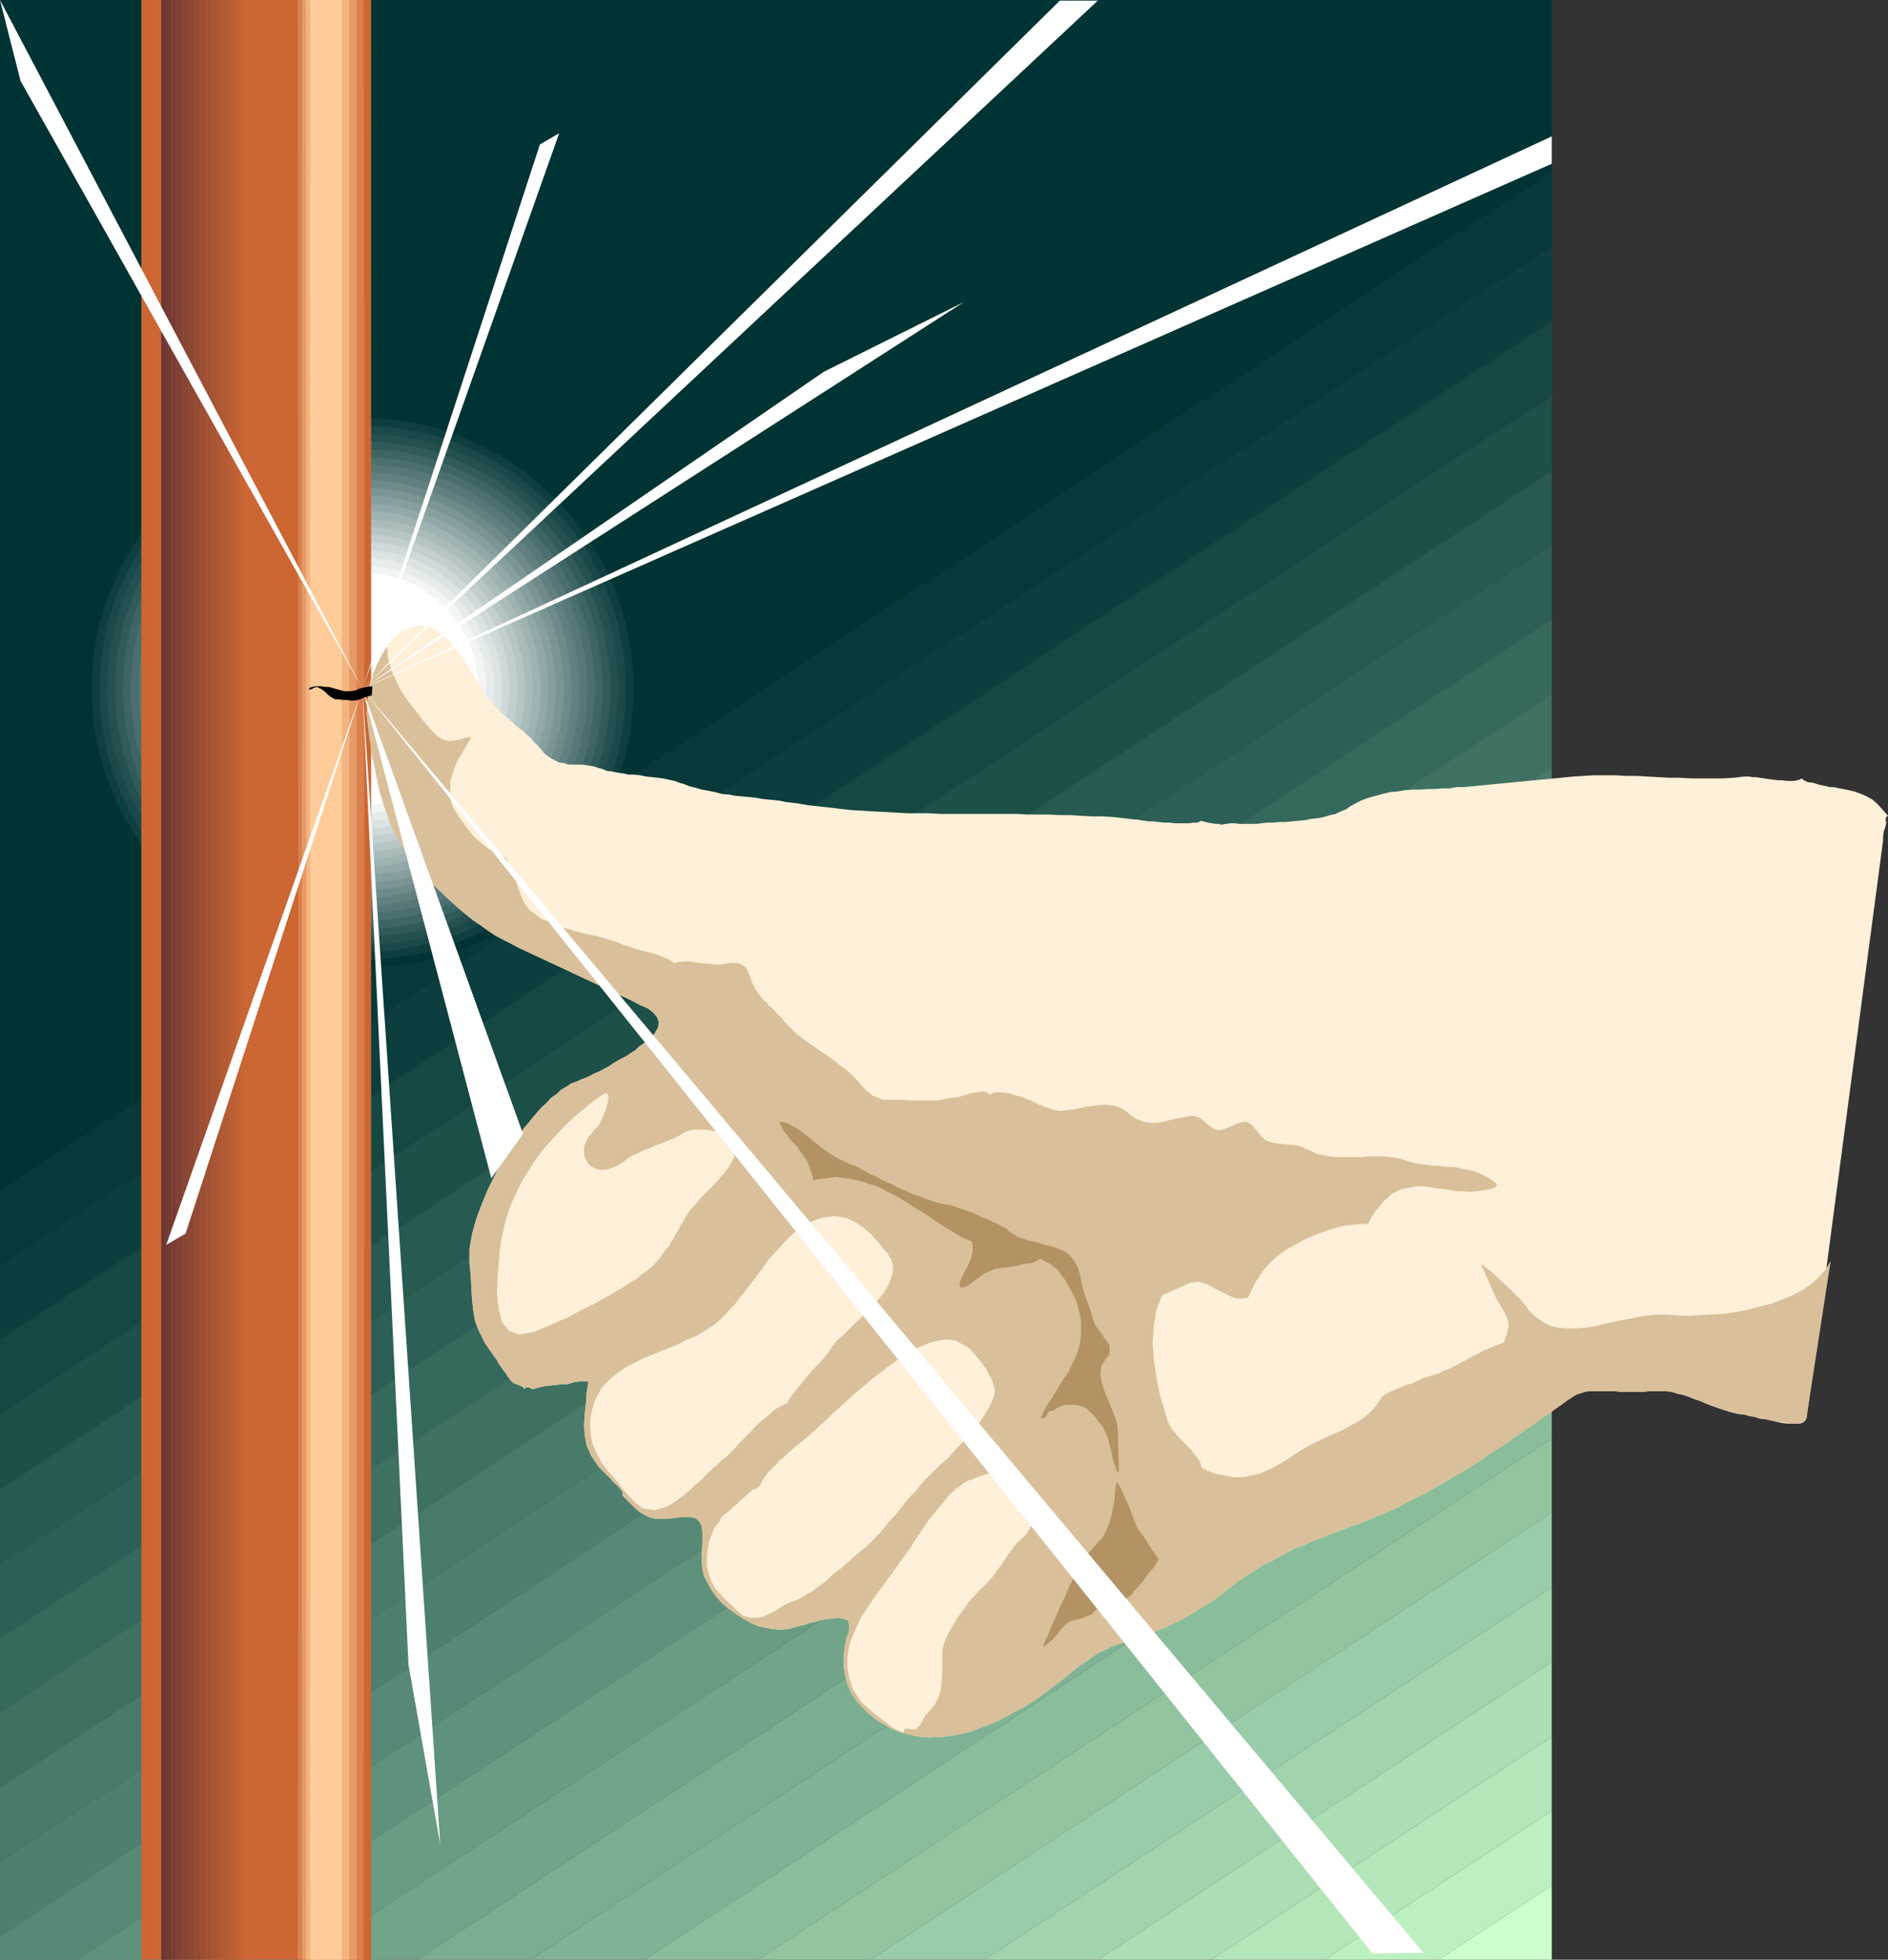 <?xml version="1.0" encoding="UTF-8" standalone="no"?>
<svg
   version="1.0"
   width="129.638mm"
   height="134.543mm"
   id="svg126"
   sodipodi:docname="Soldering.wmf"
   xmlns:inkscape="http://www.inkscape.org/namespaces/inkscape"
   xmlns:sodipodi="http://sodipodi.sourceforge.net/DTD/sodipodi-0.dtd"
   xmlns="http://www.w3.org/2000/svg"
   xmlns:svg="http://www.w3.org/2000/svg">
  <rect width="100%" height="100%" fill="#333333" stroke="none"/>
  <sodipodi:namedview
     id="namedview126"
     pagecolor="#ffffff"
     bordercolor="#000000"
     borderopacity="0.25"
     inkscape:showpageshadow="2"
     inkscape:pageopacity="0.0"
     inkscape:pagecheckerboard="0"
     inkscape:deskcolor="#d1d1d1"
     inkscape:document-units="mm" />
  <defs
     id="defs1">
    <pattern
       id="WMFhbasepattern"
       patternUnits="userSpaceOnUse"
       width="6"
       height="6"
       x="0"
       y="0" />
  </defs>
  <path
     style="fill:#003333;fill-opacity:1;fill-rule:evenodd;stroke:none"
     d="M 29.25,0 H 0 V 19.229 L 29.25,0 Z"
     id="path1" />
  <path
     style="fill:#003333;fill-opacity:1;fill-rule:evenodd;stroke:none"
     d="M 29.25,0 H 58.661 L 0,38.619 V 19.229 L 29.25,0 Z"
     id="path2" />
  <path
     style="fill:#003333;fill-opacity:1;fill-rule:evenodd;stroke:none"
     d="M 58.661,0 H 88.072 L 0,58.009 V 38.619 L 58.661,0 Z"
     id="path3" />
  <path
     style="fill:#003333;fill-opacity:1;fill-rule:evenodd;stroke:none"
     d="m 88.072,0 h 29.411 L 0,77.238 V 58.009 L 88.072,0 Z"
     id="path4" />
  <path
     style="fill:#003333;fill-opacity:1;fill-rule:evenodd;stroke:none"
     d="m 117.483,0 h 29.573 L 0,96.628 V 77.238 L 117.483,0 Z"
     id="path5" />
  <path
     style="fill:#003333;fill-opacity:1;fill-rule:evenodd;stroke:none"
     d="M 147.056,0 H 176.467 L 0,115.857 V 96.628 L 147.056,0 Z"
     id="path6" />
  <path
     style="fill:#003333;fill-opacity:1;fill-rule:evenodd;stroke:none"
     d="m 176.467,0 h 29.25 L 0,135.247 V 115.857 L 176.467,0 Z"
     id="path7" />
  <path
     style="fill:#003333;fill-opacity:1;fill-rule:evenodd;stroke:none"
     d="m 205.717,0 h 29.411 L 0,154.637 V 135.247 L 205.717,0 Z"
     id="path8" />
  <path
     style="fill:#003333;fill-opacity:1;fill-rule:evenodd;stroke:none"
     d="M 235.128,0 H 264.7 L 0,173.866 V 154.637 L 235.128,0 Z"
     id="path9" />
  <path
     style="fill:#003333;fill-opacity:1;fill-rule:evenodd;stroke:none"
     d="m 264.7,0 h 29.25 L 0,193.256 V 173.866 L 264.7,0 Z"
     id="path10" />
  <path
     style="fill:#003333;fill-opacity:1;fill-rule:evenodd;stroke:none"
     d="m 293.95,0 h 29.573 L 0,212.484 V 193.256 L 293.95,0 Z"
     id="path11" />
  <path
     style="fill:#003333;fill-opacity:1;fill-rule:evenodd;stroke:none"
     d="M 323.361,0 H 352.772 L 0,231.875 V 212.484 L 323.523,0 v 0 z"
     id="path12" />
  <path
     style="fill:#003333;fill-opacity:1;fill-rule:evenodd;stroke:none"
     d="m 352.772,0 h 29.734 L 0,251.265 V 231.875 L 352.772,0 Z"
     id="path13" />
  <path
     style="fill:#003333;fill-opacity:1;fill-rule:evenodd;stroke:none"
     d="m 382.345,0 h 20.362 V 5.979 L 0,270.494 V 251.265 L 382.507,0 v 0 z"
     id="path14" />
  <path
     style="fill:#003333;fill-opacity:1;fill-rule:evenodd;stroke:none"
     d="M 402.707,5.979 V 25.207 L 0,289.884 v -19.39 z"
     id="path15" />
  <path
     style="fill:#003333;fill-opacity:1;fill-rule:evenodd;stroke:none"
     d="M 402.707,25.207 V 44.598 L 0,309.112 v -19.229 z"
     id="path16" />
  <path
     style="fill:#063937;fill-opacity:1;fill-rule:evenodd;stroke:none"
     d="m 402.707,44.598 v 19.39 L 0,328.503 V 309.112 L 402.707,44.598 Z"
     id="path17" />
  <path
     style="fill:#0b3e3c;fill-opacity:1;fill-rule:evenodd;stroke:none"
     d="m 402.707,63.988 v 19.39 L 0,347.731 v -19.229 z"
     id="path18" />
  <path
     style="fill:#154843;fill-opacity:1;fill-rule:evenodd;stroke:none"
     d="M 402.707,83.378 V 102.607 L 0,367.121 v -19.39 z"
     id="path19" />
  <path
     style="fill:#1d5049;fill-opacity:1;fill-rule:evenodd;stroke:none"
     d="m 402.707,102.607 v 19.552 L 0,386.512 V 367.121 L 402.707,102.607 Z"
     id="path20" />
  <path
     style="fill:#275a50;fill-opacity:1;fill-rule:evenodd;stroke:none"
     d="m 402.707,121.997 v 19.229 L 0,405.902 V 386.512 L 402.707,122.158 v 0 z"
     id="path21" />
  <path
     style="fill:#2c5f55;fill-opacity:1;fill-rule:evenodd;stroke:none"
     d="m 402.707,141.225 v 19.39 L 0,425.131 v -19.229 l 402.707,-264.676 z"
     id="path22" />
  <path
     style="fill:#36695d;fill-opacity:1;fill-rule:evenodd;stroke:none"
     d="m 402.707,160.454 v 19.552 L 0,444.359 V 425.131 L 402.707,160.616 v 0 z"
     id="path23" />
  <path
     style="fill:#3e7162;fill-opacity:1;fill-rule:evenodd;stroke:none"
     d="m 402.707,179.844 v 19.39 L 0,463.911 V 444.359 L 402.707,180.006 v 0 z"
     id="path24" />
  <path
     style="fill:#487b6a;fill-opacity:1;fill-rule:evenodd;stroke:none"
     d="m 402.707,199.235 v 19.39 L 0,483.14 v -19.229 l 402.707,-264.676 z"
     id="path25" />
  <path
     style="fill:#4d806f;fill-opacity:1;fill-rule:evenodd;stroke:none"
     d="m 402.707,218.625 v 19.229 L 0,502.368 V 483.14 L 402.707,218.625 Z"
     id="path26" />
  <path
     style="fill:#578a76;fill-opacity:1;fill-rule:evenodd;stroke:none"
     d="m 402.707,237.853 v 19.39 L 20.038,508.509 H 0 v -6.14 z"
     id="path27" />
  <path
     style="fill:#5f927c;fill-opacity:1;fill-rule:evenodd;stroke:none"
     d="M 402.707,257.244 V 276.634 L 49.45,508.509 H 20.038 L 402.707,257.244 Z"
     id="path28" />
  <path
     style="fill:#699c83;fill-opacity:1;fill-rule:evenodd;stroke:none"
     d="m 402.707,276.634 v 19.229 L 78.861,508.509 H 49.45 L 402.707,276.634 Z"
     id="path29" />
  <path
     style="fill:#71a488;fill-opacity:1;fill-rule:evenodd;stroke:none"
     d="m 402.707,295.862 v 19.39 L 108.272,508.509 H 78.861 Z"
     id="path30" />
  <path
     style="fill:#7bae90;fill-opacity:1;fill-rule:evenodd;stroke:none"
     d="m 402.707,315.253 v 19.229 l -265.024,174.027 h -29.411 z"
     id="path31" />
  <path
     style="fill:#80b395;fill-opacity:1;fill-rule:evenodd;stroke:none"
     d="M 402.707,334.481 V 354.033 L 167.256,508.509 h -29.573 z"
     id="path32" />
  <path
     style="fill:#8abd9a;fill-opacity:1;fill-rule:evenodd;stroke:none"
     d="m 402.707,354.033 v 19.229 L 196.667,508.509 H 167.256 L 402.707,354.033 Z"
     id="path33" />
  <path
     style="fill:#92c59f;fill-opacity:1;fill-rule:evenodd;stroke:none"
     d="m 402.707,373.262 v 19.229 l -176.79,116.018 h -29.25 z"
     id="path34" />
  <path
     style="fill:#99cca9;fill-opacity:1;fill-rule:evenodd;stroke:none"
     d="m 402.707,392.49 v 19.39 l -147.217,96.628 h -29.573 z"
     id="path35" />
  <path
     style="fill:#a1d4ae;fill-opacity:1;fill-rule:evenodd;stroke:none"
     d="M 402.707,411.881 V 431.271 L 284.9,508.509 H 255.489 L 402.707,411.881 Z"
     id="path36" />
  <path
     style="fill:#abdeb3;fill-opacity:1;fill-rule:evenodd;stroke:none"
     d="m 402.707,431.271 v 19.39 l -88.395,57.847 h -29.411 z"
     id="path37" />
  <path
     style="fill:#b3e6b9;fill-opacity:1;fill-rule:evenodd;stroke:none"
     d="m 402.707,450.661 v 19.229 l -58.984,38.619 h -29.411 z"
     id="path38" />
  <path
     style="fill:#bdf0c0;fill-opacity:1;fill-rule:evenodd;stroke:none"
     d="m 402.707,469.89 v 19.39 l -29.411,19.229 h -29.573 z"
     id="path39" />
  <path
     style="fill:#ccffcc;fill-opacity:1;fill-rule:evenodd;stroke:none"
     d="m 402.707,489.28 v 19.229 h -29.411 z"
     id="path40" />
  <path
     style="fill:#003333;fill-opacity:1;fill-rule:evenodd;stroke:none"
     d="m 94.051,251.103 -3.717,-0.162 -3.555,-0.162 -3.717,-0.485 -3.555,-0.646 -3.394,-0.808 -3.394,-0.97 -3.394,-1.131 -3.232,-1.293 -3.232,-1.454 -3.232,-1.616 -2.909,-1.777 -2.909,-1.939 -2.909,-1.939 -2.747,-2.262 -2.586,-2.262 -2.586,-2.262 -2.424,-2.585 -2.101,-2.585 -2.262,-2.747 -1.939,-2.909 -1.939,-2.909 -1.778,-2.909 -1.454,-3.232 -1.616,-3.232 -1.293,-3.232 -1.131,-3.393 -0.97,-3.393 -0.808,-3.393 -0.646,-3.716 -0.485,-3.555 -0.162,-3.555 -0.162,-3.878 0.162,-3.716 0.162,-3.716 0.485,-3.555 0.646,-3.555 0.808,-3.393 0.97,-3.393 1.131,-3.393 1.293,-3.232 1.616,-3.232 1.454,-3.07 1.778,-3.07 1.939,-2.909 1.939,-2.909 2.262,-2.747 2.101,-2.585 2.424,-2.585 2.586,-2.262 2.586,-2.262 2.747,-2.262 2.909,-1.939 2.909,-1.939 2.909,-1.777 3.232,-1.616 3.232,-1.454 3.232,-1.293 3.394,-1.131 3.394,-0.97 3.394,-0.808 3.555,-0.646 3.717,-0.485 3.555,-0.162 3.717,-0.162 3.717,0.162 3.717,0.162 3.717,0.485 3.555,0.646 3.394,0.808 3.394,0.97 3.394,1.131 3.232,1.293 3.232,1.454 3.232,1.616 2.909,1.777 2.909,1.939 2.909,1.939 2.747,2.262 2.586,2.262 2.586,2.262 2.262,2.585 2.262,2.585 2.262,2.747 1.939,2.909 1.939,2.909 1.778,3.07 1.616,3.07 1.454,3.232 1.293,3.232 1.131,3.393 0.97,3.393 0.808,3.393 0.646,3.555 0.485,3.555 0.162,3.716 0.162,3.716 -0.162,3.878 -0.162,3.555 -0.485,3.555 -0.646,3.716 -0.808,3.393 -0.97,3.393 -1.131,3.393 -1.293,3.232 -1.454,3.232 -1.616,3.232 -1.778,2.909 -1.939,2.909 -1.939,2.909 -2.262,2.747 -2.262,2.585 -2.262,2.585 -2.586,2.262 -2.586,2.262 -2.747,2.262 -2.909,1.939 -2.909,1.939 -2.909,1.777 -3.232,1.616 -3.232,1.454 -3.232,1.293 -3.394,1.131 -3.394,0.97 -3.394,0.808 -3.555,0.646 -3.717,0.485 -3.717,0.162 -3.717,0.162 z"
     id="path41" />
  <path
     style="fill:#0e3e3e;fill-opacity:1;fill-rule:evenodd;stroke:none"
     d="m 94.051,249.003 h -3.555 l -3.555,-0.323 -3.394,-0.485 -3.555,-0.485 -3.394,-0.808 -3.232,-0.97 -3.394,-1.131 -3.07,-1.293 -3.232,-1.454 -3.07,-1.616 -2.909,-1.616 -2.747,-1.777 -2.909,-1.939 -2.586,-2.101 -2.586,-2.262 -2.424,-2.424 -2.262,-2.424 -2.262,-2.424 -2.101,-2.585 -1.939,-2.909 -1.778,-2.909 -1.778,-2.747 -1.454,-3.07 -1.454,-3.232 -1.293,-3.07 -1.131,-3.393 -0.97,-3.232 -0.808,-3.393 -0.646,-3.393 -0.485,-3.716 -0.162,-3.393 -0.162,-3.716 0.162,-3.555 0.162,-3.555 0.485,-3.393 0.646,-3.555 0.808,-3.393 0.97,-3.393 1.131,-3.232 1.293,-3.07 1.454,-3.232 1.454,-3.07 1.778,-2.747 1.778,-3.07 1.939,-2.585 2.101,-2.747 2.262,-2.585 2.262,-2.424 2.424,-2.262 2.586,-2.262 2.586,-2.101 2.909,-1.939 2.747,-1.939 2.909,-1.454 3.07,-1.616 3.232,-1.454 3.07,-1.293 3.394,-1.131 3.232,-0.97 3.394,-0.808 3.555,-0.646 3.394,-0.323 3.555,-0.323 3.555,-0.162 3.717,0.162 3.555,0.323 3.394,0.323 3.555,0.646 3.394,0.808 3.232,0.97 3.394,1.131 3.07,1.293 3.232,1.454 3.07,1.616 2.909,1.454 2.747,1.939 2.909,1.939 2.586,2.101 2.586,2.262 2.424,2.262 2.262,2.424 2.262,2.585 2.101,2.747 1.939,2.585 1.778,3.07 1.778,2.747 1.454,3.07 1.616,3.232 1.131,3.07 1.131,3.232 0.97,3.393 0.808,3.393 0.646,3.555 0.323,3.393 0.323,3.555 v 3.555 3.716 l -0.323,3.393 -0.323,3.716 -0.646,3.393 -0.808,3.393 -0.97,3.232 -1.131,3.393 -1.131,3.07 -1.616,3.232 -1.454,3.07 -1.778,2.747 -1.778,2.909 -1.939,2.909 -2.101,2.585 -2.262,2.424 -2.262,2.424 -2.424,2.424 -2.586,2.262 -2.586,2.101 -2.909,1.939 -2.747,1.777 -2.909,1.616 -3.07,1.616 -3.232,1.454 -3.07,1.293 -3.394,1.131 -3.232,0.97 -3.394,0.808 -3.555,0.485 -3.394,0.485 -3.555,0.323 -3.717,0.162 v 0 z"
     id="path42" />
  <path
     style="fill:#1b4848;fill-opacity:1;fill-rule:evenodd;stroke:none"
     d="m 94.051,247.064 -3.394,-0.162 -3.555,-0.162 -3.394,-0.485 -3.394,-0.646 -3.232,-0.808 -3.232,-0.808 -3.232,-1.131 -3.07,-1.131 -2.909,-1.293 -3.07,-1.616 -2.909,-1.616 -2.747,-1.777 -2.586,-1.939 -2.586,-2.101 -2.586,-2.101 -2.262,-2.262 -2.262,-2.424 -2.262,-2.424 -1.939,-2.585 -1.939,-2.585 -1.778,-2.747 -1.616,-2.909 -1.454,-2.909 -1.454,-3.07 -1.131,-3.07 -1.131,-3.232 -0.97,-3.232 -0.646,-3.232 -0.646,-3.393 -0.485,-3.393 -0.323,-3.555 v -3.555 -3.393 l 0.323,-3.555 0.485,-3.393 0.646,-3.393 0.646,-3.232 0.97,-3.232 1.131,-3.232 1.131,-3.07 1.454,-2.909 1.454,-3.07 1.616,-2.909 1.778,-2.747 1.939,-2.585 1.939,-2.585 2.262,-2.424 2.262,-2.424 2.262,-2.262 2.586,-2.262 2.586,-1.939 2.586,-1.939 2.747,-1.777 2.909,-1.616 3.07,-1.616 2.909,-1.293 3.07,-1.131 3.232,-1.131 3.232,-0.97 3.232,-0.646 3.394,-0.646 3.394,-0.485 3.555,-0.162 3.394,-0.162 3.555,0.162 3.555,0.162 3.394,0.485 3.394,0.646 3.232,0.646 3.232,0.97 3.232,1.131 3.07,1.131 3.07,1.293 2.909,1.616 2.909,1.616 2.747,1.777 2.586,1.939 2.586,1.939 2.586,2.262 2.424,2.262 2.101,2.424 2.101,2.424 2.101,2.585 1.939,2.585 1.778,2.747 1.616,2.909 1.454,3.07 1.454,2.909 1.131,3.07 1.131,3.232 0.97,3.232 0.646,3.232 0.646,3.393 0.485,3.393 0.323,3.555 v 3.393 3.555 l -0.323,3.555 -0.485,3.393 -0.646,3.393 -0.646,3.232 -0.97,3.232 -1.131,3.232 -1.131,3.07 -1.454,3.07 -1.454,2.909 -1.616,2.909 -1.778,2.747 -1.939,2.585 -2.101,2.585 -2.101,2.424 -2.101,2.424 -2.424,2.262 -2.586,2.101 -2.586,2.101 -2.586,1.939 -2.747,1.777 -2.909,1.616 -2.909,1.616 -3.07,1.293 -3.07,1.131 -3.232,1.131 -3.232,0.808 -3.232,0.808 -3.394,0.646 -3.394,0.485 -3.555,0.162 -3.555,0.162 z"
     id="path43" />
  <path
     style="fill:#255050;fill-opacity:1;fill-rule:evenodd;stroke:none"
     d="m 94.051,244.963 h -3.394 l -3.232,-0.162 -3.394,-0.485 -3.232,-0.485 -3.232,-0.808 -3.07,-0.97 -3.07,-0.97 -3.07,-1.293 -2.909,-1.293 -2.909,-1.454 -2.747,-1.616 -2.747,-1.616 -2.586,-1.939 -2.424,-1.939 -2.424,-2.101 -2.262,-2.262 -2.262,-2.262 -2.101,-2.424 -1.939,-2.424 -1.939,-2.585 -1.616,-2.747 -1.616,-2.747 -1.454,-2.909 -1.293,-2.909 -1.293,-3.07 -0.97,-3.07 -0.97,-3.07 -0.808,-3.232 -0.485,-3.232 -0.485,-3.232 -0.162,-3.393 -0.162,-3.555 0.162,-3.393 0.162,-3.393 0.485,-3.232 0.485,-3.232 0.808,-3.232 0.97,-3.07 0.97,-3.232 1.293,-2.909 1.293,-2.909 1.454,-2.909 1.616,-2.747 1.616,-2.747 1.939,-2.585 1.939,-2.424 2.101,-2.424 2.262,-2.262 2.262,-2.262 2.424,-2.101 2.424,-1.939 2.586,-1.939 2.747,-1.616 2.747,-1.616 2.909,-1.454 2.909,-1.293 3.07,-1.293 3.07,-0.97 3.07,-0.97 3.232,-0.646 3.232,-0.646 3.394,-0.485 3.232,-0.162 h 3.394 3.555 l 3.394,0.162 3.232,0.485 3.232,0.646 3.232,0.646 3.07,0.97 3.07,0.97 3.07,1.293 2.909,1.293 2.909,1.454 2.747,1.616 2.747,1.616 2.586,1.939 2.424,1.939 2.424,2.101 2.262,2.262 2.262,2.262 2.101,2.424 1.939,2.424 1.939,2.585 1.616,2.747 1.616,2.747 1.454,2.909 1.293,2.909 1.293,2.909 0.97,3.232 0.97,3.07 0.808,3.232 0.485,3.232 0.323,3.232 0.323,3.393 0.162,3.393 -0.162,3.555 -0.323,3.393 -0.323,3.232 -0.485,3.232 -0.808,3.232 -0.97,3.07 -0.97,3.07 -1.293,3.07 -1.293,2.909 -1.454,2.909 -1.616,2.747 -1.616,2.747 -1.939,2.585 -1.939,2.424 -2.101,2.424 -2.262,2.262 -2.262,2.262 -2.424,2.101 -2.424,1.939 -2.586,1.939 -2.747,1.616 -2.747,1.616 -2.909,1.454 -2.909,1.293 -3.07,1.293 -3.07,0.97 -3.07,0.97 -3.232,0.808 -3.232,0.485 -3.232,0.485 -3.394,0.162 -3.555,0.162 v 0 z"
     id="path44" />
  <path
     style="fill:#325a5a;fill-opacity:1;fill-rule:evenodd;stroke:none"
     d="m 94.051,243.024 h -3.232 l -3.232,-0.323 -3.232,-0.485 -3.07,-0.485 -3.232,-0.646 -3.07,-0.808 -2.909,-1.131 -2.909,-1.131 -2.747,-1.293 -2.909,-1.454 -2.747,-1.454 -2.586,-1.777 -2.424,-1.777 -2.424,-1.939 -2.424,-1.939 -2.262,-2.101 -2.101,-2.262 -1.939,-2.424 -1.939,-2.424 -1.778,-2.424 -1.778,-2.747 -1.454,-2.585 -1.454,-2.747 -1.293,-2.909 -1.131,-2.909 -0.97,-2.909 -0.97,-3.07 -0.646,-3.232 -0.646,-3.07 -0.323,-3.232 -0.323,-3.232 v -3.393 -3.232 l 0.323,-3.232 0.323,-3.232 0.646,-3.07 0.646,-3.232 0.97,-3.07 0.97,-2.909 1.131,-2.909 1.293,-2.909 1.454,-2.747 1.454,-2.747 1.778,-2.585 1.778,-2.424 1.939,-2.424 1.939,-2.424 2.101,-2.262 2.262,-2.101 2.424,-1.939 2.424,-1.939 2.424,-1.777 2.586,-1.777 2.747,-1.454 2.909,-1.454 2.747,-1.293 2.909,-1.131 2.909,-1.131 3.07,-0.808 3.232,-0.646 3.07,-0.485 3.232,-0.485 3.232,-0.323 h 3.232 3.394 l 3.232,0.323 3.232,0.485 3.232,0.485 3.07,0.646 3.07,0.808 2.909,1.131 2.909,1.131 2.747,1.293 2.909,1.454 2.747,1.454 2.586,1.777 2.586,1.777 2.262,1.939 2.424,1.939 2.262,2.101 1.939,2.262 2.101,2.424 1.939,2.424 1.778,2.424 1.778,2.585 1.454,2.747 1.454,2.747 1.293,2.909 1.131,2.909 0.97,2.909 0.97,3.07 0.646,3.232 0.485,3.07 0.485,3.232 0.323,3.232 0.162,3.232 -0.162,3.393 -0.323,3.232 -0.485,3.232 -0.485,3.07 -0.646,3.232 -0.97,3.07 -0.97,2.909 -1.131,2.909 -1.293,2.909 -1.454,2.747 -1.454,2.585 -1.778,2.747 -1.778,2.424 -1.939,2.424 -2.101,2.424 -1.939,2.262 -2.262,2.101 -2.424,1.939 -2.262,1.939 -2.586,1.777 -2.586,1.777 -2.747,1.454 -2.909,1.454 -2.747,1.293 -2.909,1.131 -2.909,1.131 -3.07,0.808 -3.07,0.646 -3.232,0.485 -3.232,0.485 -3.232,0.323 h -3.394 z"
     id="path45" />
  <path
     style="fill:#3e6464;fill-opacity:1;fill-rule:evenodd;stroke:none"
     d="m 94.051,241.085 -3.232,-0.162 -3.07,-0.162 -3.07,-0.323 -3.07,-0.646 -2.909,-0.646 -3.07,-0.808 -2.909,-0.97 -2.909,-1.131 -2.586,-1.293 -2.747,-1.454 -2.586,-1.454 -2.586,-1.616 -2.424,-1.777 -2.424,-1.777 -2.262,-1.939 -2.101,-2.101 -1.939,-2.101 -2.101,-2.262 -1.778,-2.424 -1.778,-2.424 -1.616,-2.585 -1.616,-2.585 -1.293,-2.747 -1.293,-2.585 -1.131,-2.909 -0.97,-2.909 -0.808,-3.07 -0.646,-2.909 -0.485,-3.07 -0.485,-3.07 -0.162,-3.232 -0.162,-3.232 0.162,-3.07 0.162,-3.232 0.485,-3.07 0.485,-3.07 0.646,-2.909 0.808,-3.07 0.97,-2.909 1.131,-2.747 1.293,-2.747 1.293,-2.747 1.616,-2.585 1.616,-2.585 1.778,-2.424 1.778,-2.424 2.101,-2.262 1.939,-1.939 2.101,-2.101 2.262,-2.101 2.424,-1.777 2.424,-1.777 2.586,-1.616 2.586,-1.454 2.747,-1.454 2.586,-1.131 2.909,-1.131 2.909,-1.131 3.07,-0.808 2.909,-0.646 3.07,-0.646 3.07,-0.323 3.07,-0.162 3.232,-0.162 3.232,0.162 3.232,0.162 3.07,0.323 3.07,0.646 3.07,0.646 2.909,0.808 2.909,1.131 2.747,1.131 2.747,1.131 2.747,1.454 2.586,1.454 2.586,1.616 2.424,1.777 2.424,1.777 2.262,2.101 2.101,2.101 2.101,1.939 1.939,2.262 1.778,2.424 1.778,2.424 1.616,2.585 1.616,2.585 1.293,2.747 1.293,2.747 1.131,2.747 0.97,2.909 0.808,3.07 0.646,2.909 0.485,3.07 0.485,3.07 0.162,3.232 0.162,3.07 -0.162,3.232 -0.162,3.232 -0.485,3.07 -0.485,3.07 -0.646,2.909 -0.808,3.07 -0.97,2.909 -1.131,2.909 -1.293,2.585 -1.293,2.747 -1.616,2.585 -1.616,2.585 -1.778,2.424 -1.778,2.424 -1.939,2.262 -2.101,2.101 -2.101,2.101 -2.262,1.939 -2.424,1.777 -2.424,1.777 -2.586,1.616 -2.586,1.454 -2.747,1.454 -2.747,1.293 -2.747,1.131 -2.909,0.97 -2.909,0.808 -3.07,0.646 -3.07,0.646 -3.07,0.323 -3.232,0.162 -3.232,0.162 z"
     id="path46" />
  <path
     style="fill:#4b6e6e;fill-opacity:1;fill-rule:evenodd;stroke:none"
     d="m 94.051,238.984 h -3.07 l -3.07,-0.323 -2.909,-0.323 -3.07,-0.485 -2.747,-0.646 -2.909,-0.808 -2.747,-0.97 -2.909,-1.131 -2.586,-1.131 -2.586,-1.454 -2.586,-1.454 -2.424,-1.454 -2.262,-1.777 -2.262,-1.777 -2.262,-1.939 -2.101,-1.939 -1.939,-2.101 -1.939,-2.262 -1.939,-2.101 -1.616,-2.424 -1.616,-2.424 -1.293,-2.585 -1.454,-2.585 -1.131,-2.585 -1.131,-2.747 -0.97,-2.909 -0.808,-2.909 -0.646,-2.909 -0.485,-2.909 -0.323,-2.909 -0.323,-3.07 -0.162,-3.232 0.162,-3.07 0.323,-3.07 0.323,-2.909 0.485,-2.909 0.646,-2.909 0.808,-2.909 0.97,-2.747 1.131,-2.909 1.131,-2.585 1.454,-2.585 1.293,-2.585 1.616,-2.424 1.616,-2.262 1.939,-2.262 1.939,-2.262 1.939,-2.101 2.101,-1.939 2.262,-1.939 2.262,-1.777 2.262,-1.777 2.424,-1.454 2.586,-1.454 2.586,-1.454 2.586,-1.131 2.909,-1.131 2.747,-0.97 2.909,-0.808 2.747,-0.646 3.07,-0.485 2.909,-0.323 3.07,-0.323 3.07,-0.162 3.232,0.162 3.07,0.323 2.909,0.323 3.07,0.485 2.747,0.646 2.909,0.808 2.747,0.97 2.909,1.131 2.586,1.131 2.586,1.454 2.586,1.454 2.424,1.454 2.262,1.777 2.424,1.777 2.101,1.939 2.101,1.939 1.939,2.101 1.939,2.262 1.939,2.262 1.616,2.262 1.454,2.424 1.454,2.585 1.454,2.585 1.131,2.585 1.131,2.909 0.97,2.747 0.808,2.909 0.646,2.909 0.485,2.909 0.323,2.909 0.323,3.07 0.162,3.07 -0.162,3.232 -0.323,3.07 -0.323,2.909 -0.485,2.909 -0.646,2.909 -0.808,2.909 -0.97,2.909 -1.131,2.747 -1.131,2.585 -1.454,2.585 -1.454,2.585 -1.454,2.424 -1.616,2.424 -1.939,2.101 -1.939,2.262 -1.939,2.101 -2.101,1.939 -2.101,1.939 -2.424,1.777 -2.262,1.777 -2.424,1.454 -2.586,1.454 -2.586,1.454 -2.586,1.131 -2.909,1.131 -2.747,0.97 -2.909,0.808 -2.747,0.646 -3.07,0.485 -2.909,0.323 -3.07,0.323 h -3.232 z"
     id="path47" />
  <path
     style="fill:#577878;fill-opacity:1;fill-rule:evenodd;stroke:none"
     d="m 94.051,237.045 -2.909,-0.162 -2.909,-0.162 -3.07,-0.323 -2.747,-0.646 -2.909,-0.485 -2.586,-0.808 -2.747,-0.97 -2.747,-1.131 -2.424,-0.97 -2.586,-1.454 -2.424,-1.293 -2.424,-1.616 -2.262,-1.616 -2.262,-1.616 -2.101,-1.939 -1.939,-1.939 -1.939,-1.939 -1.939,-2.101 -1.616,-2.262 -1.778,-2.262 -1.454,-2.424 -1.293,-2.424 -1.454,-2.424 -0.97,-2.585 -1.131,-2.747 -0.97,-2.747 -0.808,-2.585 -0.485,-2.909 -0.646,-2.747 -0.323,-3.07 -0.162,-2.909 -0.162,-3.07 0.162,-2.909 0.162,-2.909 0.323,-3.07 0.646,-2.747 0.485,-2.909 0.808,-2.585 0.97,-2.747 1.131,-2.747 0.97,-2.585 1.454,-2.424 1.293,-2.424 1.454,-2.424 1.778,-2.262 1.616,-2.262 1.939,-2.101 1.939,-1.939 1.939,-1.939 2.101,-1.939 2.262,-1.616 2.262,-1.616 2.424,-1.454 2.424,-1.616 2.586,-1.293 2.424,-1.131 2.747,-0.97 2.747,-0.97 2.586,-0.808 2.909,-0.646 2.747,-0.485 3.07,-0.323 2.909,-0.323 h 2.909 3.07 l 2.909,0.323 3.07,0.323 2.747,0.485 2.909,0.646 2.586,0.808 2.747,0.97 2.747,0.97 2.424,1.131 2.586,1.293 2.424,1.616 2.424,1.454 2.262,1.616 2.262,1.616 2.101,1.939 1.939,1.939 1.939,1.939 1.939,2.101 1.616,2.262 1.778,2.262 1.454,2.424 1.293,2.424 1.293,2.424 1.293,2.585 0.97,2.747 0.97,2.747 0.808,2.585 0.485,2.909 0.646,2.747 0.485,3.07 v 2.909 l 0.162,2.909 -0.162,3.07 v 2.909 l -0.485,3.07 -0.646,2.747 -0.485,2.909 -0.808,2.585 -0.97,2.747 -0.97,2.747 -1.293,2.585 -1.293,2.424 -1.293,2.424 -1.454,2.424 -1.778,2.262 -1.616,2.262 -1.939,2.101 -1.939,1.939 -1.939,1.939 -2.101,1.939 -2.262,1.616 -2.262,1.616 -2.424,1.616 -2.424,1.293 -2.586,1.454 -2.424,0.97 -2.747,1.131 -2.747,0.97 -2.586,0.808 -2.909,0.485 -2.747,0.646 -3.07,0.323 -2.909,0.162 -3.07,0.162 z"
     id="path48" />
  <path
     style="fill:#628080;fill-opacity:1;fill-rule:evenodd;stroke:none"
     d="m 94.051,234.945 -5.656,-0.162 -5.494,-0.808 -5.494,-1.454 -5.171,-1.939 -4.848,-2.262 -4.686,-2.909 -4.363,-3.232 -3.878,-3.555 -3.717,-4.201 -3.232,-4.201 -2.909,-4.686 -2.262,-4.848 -1.939,-5.171 -1.293,-5.332 -0.97,-5.655 -0.162,-5.817 0.162,-5.655 0.97,-5.655 1.293,-5.171 1.939,-5.332 2.262,-4.848 2.909,-4.686 3.232,-4.363 3.717,-4.04 3.878,-3.393 4.363,-3.393 4.686,-2.909 4.848,-2.262 5.171,-1.939 5.494,-1.454 5.494,-0.808 5.656,-0.162 5.818,0.162 5.494,0.808 5.333,1.454 5.333,1.939 4.848,2.262 4.686,2.909 4.363,3.393 4.04,3.393 3.555,4.04 3.232,4.363 2.909,4.686 2.262,4.848 1.939,5.332 1.293,5.171 0.97,5.655 0.323,5.655 -0.323,5.817 -0.97,5.655 -1.293,5.332 -1.939,5.171 -2.262,4.848 -2.909,4.686 -3.232,4.201 -3.555,4.201 -4.04,3.555 -4.363,3.232 -4.686,2.909 -4.848,2.262 -5.333,1.939 -5.333,1.454 -5.494,0.808 z"
     id="path49" />
  <path
     style="fill:#6e8a8a;fill-opacity:1;fill-rule:evenodd;stroke:none"
     d="m 94.051,233.006 -5.494,-0.162 -5.333,-0.97 -5.171,-1.293 -5.01,-1.777 -4.686,-2.262 -4.525,-2.747 -4.202,-3.07 -3.878,-3.555 -3.555,-3.878 -3.07,-4.201 -2.747,-4.524 -2.262,-4.686 -1.778,-5.009 -1.293,-5.171 -0.97,-5.332 -0.162,-5.655 0.162,-5.494 0.97,-5.332 1.293,-5.171 1.778,-5.009 2.262,-4.686 2.747,-4.524 3.07,-4.04 3.555,-4.04 3.878,-3.555 4.202,-3.07 4.525,-2.747 4.686,-2.262 5.01,-1.777 5.171,-1.293 5.333,-0.97 5.494,-0.162 5.656,0.162 5.333,0.97 5.171,1.293 5.01,1.777 4.686,2.262 4.525,2.747 4.202,3.07 3.878,3.555 3.555,4.04 3.07,4.04 2.747,4.524 2.262,4.686 1.778,5.009 1.293,5.171 0.808,5.332 0.323,5.494 -0.323,5.655 -0.808,5.332 -1.293,5.171 -1.778,5.009 -2.262,4.686 -2.747,4.524 -3.07,4.201 -3.555,3.878 -3.878,3.555 -4.202,3.07 -4.525,2.747 -4.686,2.262 -5.01,1.777 -5.171,1.293 -5.333,0.97 -5.656,0.162 z"
     id="path50" />
  <path
     style="fill:#7b9494;fill-opacity:1;fill-rule:evenodd;stroke:none"
     d="m 94.051,230.905 -5.171,-0.162 -5.171,-0.808 -5.01,-1.293 -4.848,-1.777 -4.525,-2.101 -4.363,-2.747 -4.04,-2.909 -3.717,-3.393 -3.394,-3.716 -2.909,-4.04 -2.747,-4.363 -2.101,-4.524 -1.778,-4.848 -1.293,-5.009 -0.808,-5.009 -0.323,-5.494 0.323,-5.171 0.808,-5.171 1.293,-5.009 1.778,-4.848 2.101,-4.524 2.747,-4.363 2.909,-4.04 3.394,-3.716 3.717,-3.393 4.04,-2.909 4.363,-2.747 4.525,-2.262 4.848,-1.616 5.01,-1.454 5.171,-0.646 5.171,-0.323 5.494,0.323 5.01,0.646 5.171,1.454 4.686,1.616 4.525,2.262 4.363,2.747 4.04,2.909 3.717,3.393 3.394,3.716 2.909,4.04 2.747,4.363 2.101,4.524 1.778,4.848 1.293,5.009 0.808,5.171 0.323,5.171 -0.323,5.494 -0.808,5.009 -1.293,5.009 -1.778,4.848 -2.101,4.524 -2.747,4.363 -2.909,4.04 -3.394,3.716 -3.717,3.393 -4.04,2.909 -4.363,2.747 -4.525,2.101 -4.686,1.777 -5.171,1.293 -5.01,0.808 z"
     id="path51" />
  <path
     style="fill:#869f9f;fill-opacity:1;fill-rule:evenodd;stroke:none"
     d="m 94.051,228.966 -5.171,-0.162 -4.848,-0.808 -4.848,-1.293 -4.525,-1.616 -4.525,-2.101 -4.04,-2.585 -3.878,-2.909 -3.555,-3.232 -3.232,-3.555 -2.909,-3.878 -2.424,-4.04 -2.262,-4.363 -1.616,-4.848 -1.293,-4.686 -0.808,-5.009 -0.323,-5.171 0.323,-5.009 0.808,-5.009 1.293,-4.848 1.616,-4.524 2.262,-4.524 2.424,-4.04 2.909,-3.878 3.232,-3.555 3.555,-3.232 3.878,-2.909 4.04,-2.585 4.525,-2.101 4.525,-1.616 4.848,-1.293 4.848,-0.808 5.171,-0.162 5.333,0.162 4.848,0.808 4.848,1.293 4.525,1.616 4.363,2.101 4.202,2.585 3.878,2.909 3.555,3.232 3.232,3.555 2.909,3.878 2.424,4.04 2.101,4.524 1.778,4.524 1.131,4.848 0.808,5.009 0.323,5.009 -0.323,5.171 -0.808,5.009 -1.131,4.686 -1.778,4.848 -2.101,4.363 -2.424,4.04 -2.909,3.878 -3.232,3.555 -3.555,3.232 -3.878,2.909 -4.202,2.585 -4.363,2.101 -4.525,1.616 -4.848,1.293 -4.848,0.808 -5.333,0.162 z"
     id="path52" />
  <path
     style="fill:#93a9a9;fill-opacity:1;fill-rule:evenodd;stroke:none"
     d="m 94.051,227.027 -4.686,-0.323 -5.01,-0.646 -4.525,-1.131 -4.363,-1.777 -4.363,-1.939 -3.878,-2.424 -3.717,-2.747 -3.555,-3.07 -3.07,-3.393 -2.747,-3.878 -2.424,-4.04 -1.939,-4.04 -1.616,-4.524 -1.293,-4.686 -0.646,-4.686 -0.323,-5.009 0.323,-4.848 0.646,-4.686 1.293,-4.686 1.616,-4.524 1.939,-4.04 2.424,-4.04 2.747,-3.716 3.07,-3.555 3.555,-3.07 3.717,-2.747 3.878,-2.424 4.363,-1.939 4.363,-1.616 4.525,-1.293 5.01,-0.646 4.686,-0.323 5.01,0.323 4.686,0.646 4.686,1.293 4.525,1.616 4.202,1.939 3.878,2.424 3.717,2.747 3.394,3.07 3.232,3.555 2.747,3.716 2.262,4.04 2.101,4.04 1.616,4.524 1.293,4.686 0.646,4.686 0.162,4.848 -0.162,5.009 -0.646,4.686 -1.293,4.686 -1.616,4.524 -2.101,4.04 -2.262,4.04 -2.747,3.878 -3.232,3.393 -3.394,3.07 -3.717,2.747 -3.878,2.424 -4.202,1.939 -4.525,1.777 -4.686,1.131 -4.686,0.646 z"
     id="path53" />
  <path
     style="fill:#9fb3b3;fill-opacity:1;fill-rule:evenodd;stroke:none"
     d="m 94.051,224.927 -4.686,-0.162 -4.525,-0.808 -4.363,-0.97 -4.363,-1.616 -3.878,-1.939 -3.878,-2.424 -3.555,-2.585 -3.232,-3.07 -3.07,-3.232 -2.586,-3.555 -2.424,-3.878 -1.939,-4.04 -1.454,-4.201 -1.293,-4.363 -0.646,-4.524 -0.162,-4.848 0.162,-4.524 0.646,-4.686 1.293,-4.363 1.454,-4.363 1.939,-3.878 2.424,-3.878 2.586,-3.555 3.07,-3.393 3.232,-2.909 3.555,-2.585 3.878,-2.424 3.878,-1.939 4.363,-1.616 4.363,-1.131 4.525,-0.646 4.686,-0.323 4.848,0.323 4.525,0.646 4.363,1.131 4.363,1.616 4.04,1.939 3.717,2.424 3.555,2.585 3.232,2.909 2.909,3.393 2.909,3.555 2.101,3.878 2.101,3.878 1.454,4.363 1.131,4.363 0.808,4.686 0.162,4.524 -0.162,4.848 -0.808,4.524 -1.131,4.363 -1.454,4.201 -2.101,4.04 -2.101,3.878 -2.909,3.555 -2.909,3.232 -3.232,3.07 -3.555,2.585 -3.717,2.424 -4.04,1.939 -4.363,1.616 -4.363,0.97 -4.525,0.808 z"
     id="path54" />
  <path
     style="fill:#aabbbb;fill-opacity:1;fill-rule:evenodd;stroke:none"
     d="m 94.051,222.988 -4.525,-0.323 -4.363,-0.646 -4.202,-1.131 -4.04,-1.454 -3.878,-1.777 -3.555,-2.262 -3.394,-2.424 -3.232,-2.909 -2.909,-3.232 -2.424,-3.393 -2.262,-3.555 -1.939,-3.878 -1.454,-4.04 -1.131,-4.201 -0.646,-4.524 -0.162,-4.524 0.162,-4.524 0.646,-4.363 1.131,-4.04 1.454,-4.201 1.939,-3.716 2.262,-3.716 2.424,-3.393 2.909,-3.232 3.232,-2.909 3.394,-2.424 3.555,-2.262 3.878,-1.777 4.04,-1.616 4.202,-0.97 4.363,-0.646 4.525,-0.323 4.686,0.323 4.363,0.646 4.04,0.97 4.202,1.616 3.878,1.777 3.555,2.262 3.394,2.424 3.232,2.909 2.747,3.232 2.586,3.393 2.262,3.716 1.778,3.716 1.454,4.201 1.131,4.04 0.646,4.363 0.323,4.524 -0.323,4.524 -0.646,4.524 -1.131,4.201 -1.454,4.04 -1.778,3.878 -2.262,3.555 -2.586,3.393 -2.747,3.232 -3.232,2.909 -3.394,2.424 -3.555,2.262 -3.878,1.777 -4.202,1.454 -4.04,1.131 -4.363,0.646 z"
     id="path55" />
  <path
     style="fill:#b6c5c5;fill-opacity:1;fill-rule:evenodd;stroke:none"
     d="m 94.051,220.887 -4.202,-0.162 -4.202,-0.646 -4.04,-0.97 -3.878,-1.454 -3.717,-1.616 -3.555,-2.262 -3.232,-2.424 -2.909,-2.747 -2.747,-3.07 -2.424,-3.232 -2.101,-3.393 -1.778,-3.716 -1.454,-3.878 -0.97,-4.04 -0.646,-4.201 -0.323,-4.363 0.323,-4.201 0.646,-4.201 0.97,-4.04 1.454,-3.878 1.778,-3.716 2.101,-3.393 2.424,-3.232 2.747,-3.07 2.909,-2.747 3.232,-2.424 3.555,-2.101 3.717,-1.777 3.878,-1.454 4.04,-0.97 4.202,-0.646 4.202,-0.323 4.363,0.323 4.202,0.646 4.04,0.97 3.878,1.454 3.717,1.777 3.394,2.101 3.232,2.424 2.909,2.747 2.747,3.07 2.424,3.232 2.262,3.393 1.778,3.716 1.293,3.878 1.131,4.04 0.646,4.201 0.162,4.201 -0.162,4.363 -0.646,4.201 -1.131,4.04 -1.293,3.878 -1.778,3.716 -2.262,3.393 -2.424,3.232 -2.747,3.07 -2.909,2.747 -3.232,2.424 -3.394,2.262 -3.717,1.616 -3.878,1.454 -4.04,0.97 -4.202,0.646 z"
     id="path56" />
  <path
     style="fill:#c3cfcf;fill-opacity:1;fill-rule:evenodd;stroke:none"
     d="m 94.051,218.948 -4.04,-0.162 -4.04,-0.646 -3.717,-0.97 -3.717,-1.293 -3.555,-1.777 -3.232,-2.101 -3.232,-2.101 -2.747,-2.585 -2.747,-3.07 -2.262,-3.07 -1.939,-3.232 -1.778,-3.555 -1.293,-3.716 -1.131,-3.716 -0.646,-4.04 v -4.201 -4.04 l 0.646,-4.04 1.131,-3.878 1.293,-3.555 1.778,-3.555 1.939,-3.232 2.262,-3.07 2.747,-2.909 2.747,-2.747 3.232,-2.262 3.232,-1.939 3.555,-1.777 3.717,-1.293 3.717,-0.97 4.04,-0.646 4.04,-0.162 4.202,0.162 4.04,0.646 3.717,0.97 3.717,1.293 3.555,1.777 3.232,1.939 3.232,2.262 2.747,2.747 2.586,2.909 2.262,3.07 2.101,3.232 1.778,3.555 1.293,3.555 0.97,3.878 0.646,4.04 0.162,4.04 -0.162,4.201 -0.646,4.04 -0.97,3.716 -1.293,3.716 -1.778,3.555 -2.101,3.232 -2.262,3.07 -2.586,3.07 -2.747,2.585 -3.232,2.101 -3.232,2.101 -3.555,1.777 -3.717,1.293 -3.717,0.97 -4.04,0.646 z"
     id="path57" />
  <path
     style="fill:#cfd9d9;fill-opacity:1;fill-rule:evenodd;stroke:none"
     d="m 94.051,217.009 -3.878,-0.162 -3.717,-0.646 -3.555,-0.97 -3.717,-1.293 -3.232,-1.616 -3.232,-1.777 -2.909,-2.262 -2.747,-2.424 -2.424,-2.747 -2.101,-2.909 -2.101,-3.07 -1.454,-3.555 -1.293,-3.393 -0.97,-3.716 -0.646,-3.716 -0.162,-4.04 0.162,-3.878 0.646,-3.716 0.97,-3.716 1.293,-3.393 1.454,-3.393 2.101,-3.07 2.101,-2.909 2.424,-2.747 2.747,-2.585 2.909,-2.262 3.232,-1.777 3.232,-1.616 3.717,-1.293 3.555,-0.97 3.717,-0.646 3.878,-0.162 4.04,0.162 3.717,0.646 3.555,0.97 3.555,1.293 3.394,1.616 3.07,1.777 3.07,2.262 2.586,2.585 2.586,2.747 2.101,2.909 1.939,3.07 1.616,3.393 1.293,3.393 0.808,3.716 0.646,3.716 0.162,3.878 -0.162,4.04 -0.646,3.716 -0.808,3.716 -1.293,3.393 -1.616,3.555 -1.939,3.07 -2.101,2.909 -2.586,2.747 -2.586,2.424 -3.07,2.262 -3.07,1.777 -3.394,1.616 -3.555,1.293 -3.555,0.97 -3.717,0.646 z"
     id="path58" />
  <path
     style="fill:#dce3e3;fill-opacity:1;fill-rule:evenodd;stroke:none"
     d="m 94.051,214.908 h -3.555 l -3.717,-0.646 -3.394,-0.97 -3.394,-1.293 -3.07,-1.454 -3.07,-1.777 -2.747,-2.101 -2.586,-2.424 -2.262,-2.424 -2.101,-2.747 -1.939,-3.07 -1.454,-3.232 -1.131,-3.232 -0.97,-3.393 -0.485,-3.716 -0.162,-3.716 0.162,-3.555 0.485,-3.555 0.97,-3.555 1.131,-3.232 1.454,-3.232 1.939,-3.07 2.101,-2.585 2.262,-2.585 2.586,-2.424 2.747,-2.101 3.07,-1.939 3.07,-1.454 3.394,-1.131 3.394,-0.97 3.717,-0.485 3.555,-0.162 3.717,0.162 3.555,0.485 3.555,0.97 3.394,1.131 3.07,1.454 2.909,1.939 2.909,2.101 2.586,2.424 2.101,2.585 2.262,2.585 1.778,3.07 1.454,3.232 1.293,3.232 0.97,3.555 0.485,3.555 0.162,3.555 -0.162,3.716 -0.485,3.716 -0.97,3.393 -1.293,3.232 -1.454,3.232 -1.778,3.07 -2.262,2.747 -2.101,2.424 -2.586,2.424 -2.909,2.101 -2.909,1.777 -3.07,1.454 -3.394,1.293 -3.555,0.97 -3.555,0.646 z"
     id="path59" />
  <path
     style="fill:#e6ebeb;fill-opacity:1;fill-rule:evenodd;stroke:none"
     d="m 94.051,212.969 -3.394,-0.162 -3.394,-0.485 -3.232,-0.97 -3.07,-1.131 -3.07,-1.293 -2.909,-1.777 -2.586,-2.101 -2.424,-2.101 -2.101,-2.424 -2.101,-2.585 -1.778,-2.909 -1.293,-2.909 -1.131,-3.232 -0.97,-3.232 -0.485,-3.393 -0.162,-3.555 0.162,-3.393 0.485,-3.393 0.97,-3.232 1.131,-3.232 1.293,-2.909 1.778,-2.909 2.101,-2.585 2.101,-2.424 2.424,-2.262 2.586,-1.939 2.909,-1.616 3.07,-1.454 3.07,-1.131 3.232,-0.97 3.394,-0.485 3.394,-0.162 3.555,0.162 3.394,0.485 3.232,0.97 3.07,1.131 3.07,1.454 2.747,1.616 2.586,1.939 2.586,2.262 2.101,2.424 1.939,2.585 1.939,2.909 1.293,2.909 1.131,3.232 0.808,3.232 0.646,3.393 v 3.393 3.555 l -0.646,3.393 -0.808,3.232 -1.131,3.232 -1.293,2.909 -1.939,2.909 -1.939,2.585 -2.101,2.424 -2.586,2.101 -2.586,2.101 -2.747,1.777 -3.07,1.293 -3.07,1.131 -3.232,0.97 -3.394,0.485 z"
     id="path60" />
  <path
     style="fill:#f3f5f5;fill-opacity:1;fill-rule:evenodd;stroke:none"
     d="m 94.051,211.03 -3.232,-0.162 -3.232,-0.485 -3.07,-0.808 -2.909,-1.131 -2.909,-1.293 -2.586,-1.616 -2.424,-1.939 -2.262,-2.101 -2.101,-2.262 -1.939,-2.585 -1.616,-2.585 -1.293,-2.747 -0.97,-2.909 -0.97,-3.232 -0.485,-3.07 v -3.393 -3.232 l 0.485,-3.07 0.97,-3.07 0.97,-3.07 1.293,-2.747 1.616,-2.747 1.939,-2.424 2.101,-2.424 2.262,-1.939 2.424,-1.939 2.586,-1.454 2.909,-1.454 2.909,-0.97 3.07,-0.808 3.232,-0.485 3.232,-0.323 3.394,0.323 3.232,0.485 2.909,0.808 3.07,0.97 2.747,1.454 2.747,1.454 2.424,1.939 2.262,1.939 2.101,2.424 1.778,2.424 1.616,2.747 1.454,2.747 0.97,3.07 0.808,3.07 0.485,3.07 0.162,3.232 -0.162,3.393 -0.485,3.07 -0.808,3.232 -0.97,2.909 -1.454,2.747 -1.616,2.585 -1.778,2.585 -2.101,2.262 -2.262,2.101 -2.424,1.939 -2.747,1.616 -2.747,1.293 -3.07,1.131 -2.909,0.808 -3.232,0.485 z"
     id="path61" />
  <path
     style="fill:#ffffff;fill-opacity:1;fill-rule:evenodd;stroke:none"
     d="m 94.051,208.93 -3.07,-0.162 -2.909,-0.323 -2.909,-0.97 -2.747,-0.808 -2.586,-1.293 -2.586,-1.616 -2.424,-1.777 -2.101,-1.939 -1.939,-2.101 -1.778,-2.262 -1.454,-2.585 -1.293,-2.585 -0.97,-2.747 -0.808,-2.909 -0.485,-2.909 v -3.232 -2.909 l 0.485,-3.07 0.808,-2.909 0.97,-2.747 1.293,-2.585 1.454,-2.585 1.778,-2.262 1.939,-2.101 2.101,-2.101 2.424,-1.616 2.586,-1.616 2.586,-1.293 2.747,-0.97 2.909,-0.646 2.909,-0.485 3.07,-0.162 3.07,0.162 2.909,0.485 2.909,0.646 2.909,0.97 2.586,1.293 2.424,1.616 2.424,1.616 2.101,2.101 1.939,2.101 1.778,2.262 1.454,2.585 1.293,2.585 0.97,2.747 0.808,2.909 0.485,3.07 0.162,2.909 -0.162,3.232 -0.485,2.909 -0.808,2.909 -0.97,2.747 -1.293,2.585 -1.454,2.585 -1.778,2.262 -1.939,2.101 -2.101,1.939 -2.424,1.777 -2.424,1.616 -2.586,1.293 -2.909,0.808 -2.909,0.97 -2.909,0.323 z"
     id="path62" />
  <path
     style="fill:#cc6633;fill-opacity:1;fill-rule:evenodd;stroke:none"
     d="M 95.99,508.509 H 36.683 V 0 h 59.307 v 508.509 z"
     id="path63" />
  <path
     style="fill:#663333;fill-opacity:1;fill-rule:evenodd;stroke:none"
     d="m 42.501,0 h -0.646 v 508.509 h 0.646 V 0 Z"
     id="path64" />
  <path
     style="fill:#693634;fill-opacity:1;fill-rule:evenodd;stroke:none"
     d="m 42.501,0 h 0.485 V 508.509 H 42.501 V 0 Z"
     id="path65" />
  <path
     style="fill:#6c3734;fill-opacity:1;fill-rule:evenodd;stroke:none"
     d="M 42.986,0 H 43.632 V 508.509 H 42.986 V 0 Z"
     id="path66" />
  <path
     style="fill:#6e3934;fill-opacity:1;fill-rule:evenodd;stroke:none"
     d="m 43.632,0 h 0.485 v 508.509 h -0.485 V 0 Z"
     id="path67" />
  <path
     style="fill:#713934;fill-opacity:1;fill-rule:evenodd;stroke:none"
     d="m 44.117,0 h 0.485 V 508.509 H 44.117 V 0 Z"
     id="path68" />
  <path
     style="fill:#763c34;fill-opacity:1;fill-rule:evenodd;stroke:none"
     d="m 44.602,0 h 0.485 v 508.509 h -0.485 V 0 Z"
     id="path69" />
  <path
     style="fill:#763c34;fill-opacity:1;fill-rule:evenodd;stroke:none"
     d="m 45.086,0 h 0.646 V 508.509 H 45.086 V 0 Z"
     id="path70" />
  <path
     style="fill:#7b3e34;fill-opacity:1;fill-rule:evenodd;stroke:none"
     d="m 45.733,0 h 0.646 V 508.509 H 45.733 V 0 Z"
     id="path71" />
  <path
     style="fill:#7b3e34;fill-opacity:1;fill-rule:evenodd;stroke:none"
     d="m 46.379,0 h 0.485 v 508.509 h -0.485 V 0 Z"
     id="path72" />
  <path
     style="fill:#804134;fill-opacity:1;fill-rule:evenodd;stroke:none"
     d="m 46.864,0 h 0.646 V 508.509 H 46.864 V 0 Z"
     id="path73" />
  <path
     style="fill:#834434;fill-opacity:1;fill-rule:evenodd;stroke:none"
     d="m 47.51,0 h 0.646 V 508.509 H 47.51 V 0 Z"
     id="path74" />
  <path
     style="fill:#834434;fill-opacity:1;fill-rule:evenodd;stroke:none"
     d="m 47.995,0 h 0.646 v 508.509 h -0.485 V 0 0 Z"
     id="path75" />
  <path
     style="fill:#884434;fill-opacity:1;fill-rule:evenodd;stroke:none"
     d="m 48.642,0 h 0.485 V 508.509 H 48.642 V 0 Z"
     id="path76" />
  <path
     style="fill:#8a4634;fill-opacity:1;fill-rule:evenodd;stroke:none"
     d="m 49.126,0 h 0.646 v 508.509 h -0.646 V 0 Z"
     id="path77" />
  <path
     style="fill:#8d4934;fill-opacity:1;fill-rule:evenodd;stroke:none"
     d="m 49.773,0 h 0.646 V 508.509 H 49.773 V 0 Z"
     id="path78" />
  <path
     style="fill:#8f4834;fill-opacity:1;fill-rule:evenodd;stroke:none"
     d="m 50.258,0 h 0.646 V 508.509 H 50.419 V 0 0 Z"
     id="path79" />
  <path
     style="fill:#924934;fill-opacity:1;fill-rule:evenodd;stroke:none"
     d="m 50.904,0 h 0.646 v 508.509 h -0.646 V 0 Z"
     id="path80" />
  <path
     style="fill:#944b34;fill-opacity:1;fill-rule:evenodd;stroke:none"
     d="m 51.389,0 h 0.646 V 508.509 H 51.55 V 0 0 Z"
     id="path81" />
  <path
     style="fill:#974e34;fill-opacity:1;fill-rule:evenodd;stroke:none"
     d="M 52.035,0 H 52.682 V 508.509 H 52.035 V 0 Z"
     id="path82" />
  <path
     style="fill:#994d33;fill-opacity:1;fill-rule:evenodd;stroke:none"
     d="m 52.682,0 h 0.485 v 508.509 h -0.485 V 0 Z"
     id="path83" />
  <path
     style="fill:#9c5034;fill-opacity:1;fill-rule:evenodd;stroke:none"
     d="m 53.166,0 h 0.646 V 508.509 H 53.166 V 0 Z"
     id="path84" />
  <path
     style="fill:#9f5034;fill-opacity:1;fill-rule:evenodd;stroke:none"
     d="m 53.813,0 h 0.646 V 508.509 H 53.813 V 0 Z"
     id="path85" />
  <path
     style="fill:#a15034;fill-opacity:1;fill-rule:evenodd;stroke:none"
     d="m 54.298,0 h 0.646 v 508.509 h -0.485 V 0 0 Z"
     id="path86" />
  <path
     style="fill:#a45334;fill-opacity:1;fill-rule:evenodd;stroke:none"
     d="m 54.944,0 h 0.485 V 508.509 H 54.944 V 0 Z"
     id="path87" />
  <path
     style="fill:#a65534;fill-opacity:1;fill-rule:evenodd;stroke:none"
     d="m 55.429,0 h 0.646 V 508.509 H 55.429 V 0 Z"
     id="path88" />
  <path
     style="fill:#a95534;fill-opacity:1;fill-rule:evenodd;stroke:none"
     d="m 56.075,0 h 0.485 v 508.509 h -0.485 V 0 Z"
     id="path89" />
  <path
     style="fill:#ab5734;fill-opacity:1;fill-rule:evenodd;stroke:none"
     d="m 56.56,0 h 0.646 V 508.509 H 56.56 V 0 Z"
     id="path90" />
  <path
     style="fill:#ae5834;fill-opacity:1;fill-rule:evenodd;stroke:none"
     d="m 57.206,0 h 0.485 v 508.509 h -0.485 V 0 Z"
     id="path91" />
  <path
     style="fill:#b05a34;fill-opacity:1;fill-rule:evenodd;stroke:none"
     d="m 57.691,0 h 0.646 V 508.509 H 57.691 V 0 Z"
     id="path92" />
  <path
     style="fill:#b35a34;fill-opacity:1;fill-rule:evenodd;stroke:none"
     d="m 58.338,0 h 0.646 V 508.509 H 58.338 V 0 Z"
     id="path93" />
  <path
     style="fill:#b65d34;fill-opacity:1;fill-rule:evenodd;stroke:none"
     d="m 58.984,0 h 0.485 v 508.509 h -0.485 V 0 Z"
     id="path94" />
  <path
     style="fill:#b85d34;fill-opacity:1;fill-rule:evenodd;stroke:none"
     d="m 59.469,0 h 0.646 V 508.509 H 59.469 V 0 Z"
     id="path95" />
  <path
     style="fill:#bb6034;fill-opacity:1;fill-rule:evenodd;stroke:none"
     d="m 60.115,0 h 0.485 V 508.509 H 60.115 V 0 Z"
     id="path96" />
  <path
     style="fill:#bd5f34;fill-opacity:1;fill-rule:evenodd;stroke:none"
     d="m 60.6,0 h 0.646 v 508.509 h -0.646 V 0 Z"
     id="path97" />
  <path
     style="fill:#c06234;fill-opacity:1;fill-rule:evenodd;stroke:none"
     d="M 61.246,0 H 61.731 V 508.509 H 61.246 V 0 Z"
     id="path98" />
  <path
     style="fill:#c26234;fill-opacity:1;fill-rule:evenodd;stroke:none"
     d="m 61.731,0 h 0.646 V 508.509 H 61.731 V 0 Z"
     id="path99" />
  <path
     style="fill:#c56534;fill-opacity:1;fill-rule:evenodd;stroke:none"
     d="m 62.378,0 h 0.485 v 508.509 h -0.485 V 0 Z"
     id="path100" />
  <path
     style="fill:#c76434;fill-opacity:1;fill-rule:evenodd;stroke:none"
     d="m 62.862,0 h 0.646 V 508.509 H 62.862 V 0 Z"
     id="path101" />
  <path
     style="fill:#ca6734;fill-opacity:1;fill-rule:evenodd;stroke:none"
     d="m 63.509,0 h 0.646 V 508.509 H 63.509 V 0 Z"
     id="path102" />
  <path
     style="fill:#cc6633;fill-opacity:1;fill-rule:evenodd;stroke:none"
     d="m 64.155,0 h 0.485 v 508.509 h -0.485 V 0 Z"
     id="path103" />
  <path
     style="fill:#cc6633;fill-opacity:1;fill-rule:evenodd;stroke:none"
     d="M 96.313,508.509 H 76.275 V 0 h 20.038 v 508.509 z"
     id="path104" />
  <path
     style="fill:#d9804d;fill-opacity:1;fill-rule:evenodd;stroke:none"
     d="m 77.245,0 h 1.131 0.808 0.808 0.646 0.646 0.485 0.646 0.646 0.808 0.97 0.97 1.293 1.293 1.778 1.939 2.262 l 0.162,95.335 v 74.168 116.503 l -0.162,222.503 h -0.97 -0.808 -0.808 -0.485 -0.646 -0.646 -0.646 -0.485 H 88.072 87.102 86.133 84.84 83.386 81.77 79.669 77.245 l 0.162,-95.335 V 339.006 222.503 L 77.245,0 Z"
     id="path105" />
  <path
     style="fill:#e69a67;fill-opacity:1;fill-rule:evenodd;stroke:none"
     d="m 78.376,0 h 0.808 0.808 0.485 0.646 0.485 0.485 0.485 0.646 0.646 0.646 0.808 1.131 1.131 1.293 1.778 1.939 v 95.335 74.168 116.503 222.503 h -0.808 -0.646 -0.646 -0.485 -0.646 -0.485 H 88.395 87.91 87.264 86.456 85.648 84.678 83.386 81.931 80.315 78.376 V 413.173 339.006 222.503 0 Z"
     id="path106" />
  <path
     style="fill:#f3b481;fill-opacity:1;fill-rule:evenodd;stroke:none"
     d="m 79.346,0 h 1.293 0.97 0.808 0.808 1.131 1.454 2.101 2.747 v 95.335 74.168 116.503 222.503 H 89.526 88.557 87.749 86.941 85.81 84.355 82.254 79.346 l 0.162,-95.335 V 339.006 222.503 L 79.346,0 Z"
     id="path107" />
  <path
     style="fill:#ffcc99;fill-opacity:1;fill-rule:evenodd;stroke:none"
     d="M 88.718,508.509 H 80.477 V 0 H 88.718 v 508.509 z"
     id="path108" />
  <path
     style="fill:#fff0d9;fill-opacity:1;fill-rule:evenodd;stroke:none"
     d="m 106.171,222.18 1.616,1.939 1.454,1.777 1.778,1.939 1.454,1.777 1.778,1.616 1.616,1.616 1.778,1.616 1.616,1.454 1.778,1.454 1.778,1.454 1.939,1.293 1.778,1.293 1.939,1.293 2.101,1.131 1.939,0.97 2.101,1.131 29.411,13.735 2.101,1.131 1.939,0.808 1.454,1.131 0.97,1.131 0.485,1.293 -0.162,1.454 -0.97,1.616 -1.778,1.939 -1.131,0.646 -1.131,0.808 -0.97,0.97 -1.131,0.646 -1.131,0.808 -1.293,0.646 -1.131,0.646 -1.131,0.646 -1.131,0.808 -1.293,0.646 -1.131,0.646 -1.293,0.485 -1.131,0.646 -1.131,0.485 -1.293,0.485 -0.97,0.485 -1.454,0.485 -1.131,0.808 -1.454,0.808 -1.131,1.131 -1.454,0.97 -1.131,1.293 -1.293,1.131 -1.131,1.293 -1.131,1.293 -1.131,1.454 -1.131,1.293 -0.97,1.293 -0.97,1.293 -0.808,1.131 -0.808,1.293 -0.646,1.131 -1.778,2.747 -1.616,3.393 -1.778,3.555 -1.616,3.878 -1.454,3.878 -1.131,4.04 -0.646,3.878 v 3.555 l 0.323,3.393 0.162,3.07 0.162,2.909 0.323,2.909 0.485,2.909 1.131,2.747 1.454,2.909 2.101,3.07 0.485,0.646 0.485,0.646 0.485,0.97 0.485,0.646 0.646,0.97 0.646,0.808 0.485,0.808 0.646,0.808 0.323,0.485 0.485,0.323 0.485,0.323 0.485,0.162 0.485,0.162 0.646,0.323 0.323,0.162 0.485,0.485 0.485,-0.323 h 0.646 l 0.485,0.162 0.485,0.323 0.485,-0.162 1.131,-0.323 1.454,-0.323 1.454,-0.162 1.616,-0.162 1.293,-0.162 h 1.293 l 0.808,-0.162 0.485,-0.162 0.646,-0.162 0.485,-0.162 h 0.646 l 0.646,-0.162 h 0.646 0.808 l 0.646,0.162 -0.485,2.909 -0.162,2.747 -0.323,2.747 -0.162,2.909 0.162,2.585 0.485,2.585 1.131,2.585 1.616,2.424 0.646,0.808 0.97,0.97 0.808,0.808 0.97,0.97 0.808,0.97 0.97,0.808 0.808,0.97 0.646,0.808 v 0.97 l 1.616,1.616 1.293,1.293 1.454,1.293 1.454,0.808 1.293,0.646 1.616,0.323 h 1.778 l 2.424,-0.162 2.586,-0.323 h 2.101 l 1.293,0.323 0.97,0.808 0.646,1.293 0.162,1.777 v 2.424 l -0.162,2.909 v 2.101 l 0.162,1.939 0.485,1.939 0.97,1.777 0.97,1.777 1.293,1.777 1.454,1.616 1.778,1.454 1.778,1.293 1.778,1.131 1.939,1.131 1.939,0.808 1.939,0.485 1.939,0.323 1.939,0.162 1.939,-0.162 0.808,-0.162 1.131,-0.323 1.131,-0.323 1.454,-0.323 1.293,-0.485 1.616,-0.323 1.454,-0.485 1.454,-0.162 1.293,-0.162 1.293,-0.162 0.97,0.162 0.97,0.162 0.808,0.485 0.162,0.646 0.162,0.808 -0.162,1.293 -0.646,1.939 -0.485,2.424 -0.162,2.262 v 2.424 l 0.323,2.262 0.646,2.424 0.97,2.262 1.454,2.101 2.747,2.909 2.909,2.262 3.232,1.939 3.07,1.131 3.394,0.808 3.394,0.323 3.555,-0.162 3.555,-0.485 3.555,-0.808 3.394,-1.293 3.717,-1.454 3.232,-1.777 3.394,-1.777 3.394,-2.101 3.232,-2.424 2.909,-2.262 1.131,-0.808 0.97,-0.808 0.97,-0.808 0.97,-0.808 0.97,-0.808 1.131,-0.646 0.97,-0.646 0.97,-0.808 0.97,-0.646 0.97,-0.646 1.131,-0.485 1.131,-0.485 1.131,-0.646 1.131,-0.323 1.131,-0.485 1.293,-0.323 1.454,-0.485 1.616,-0.485 1.616,-0.646 1.778,-0.646 1.616,-0.646 1.778,-0.646 1.616,-0.808 1.778,-0.808 1.616,-0.808 1.616,-0.97 1.778,-0.97 1.454,-0.97 1.616,-0.97 1.454,-0.97 1.454,-0.97 1.293,-1.131 1.939,-1.454 2.101,-1.616 1.939,-1.293 2.101,-1.293 1.939,-1.293 2.101,-0.97 2.101,-1.131 1.939,-1.131 2.101,-1.131 2.262,-0.808 2.101,-0.97 2.101,-0.808 1.939,-0.808 2.262,-0.808 2.101,-0.808 2.101,-0.808 1.939,-0.646 2.101,-0.808 1.778,-0.808 1.939,-0.808 1.939,-0.808 1.939,-0.808 1.778,-0.97 1.939,-0.97 1.778,-0.97 1.939,-0.808 1.778,-1.131 1.939,-1.131 1.778,-0.97 1.778,-1.131 1.778,-0.97 1.939,-1.131 1.778,-1.131 1.778,-1.131 1.778,-1.293 1.616,-1.131 1.939,-1.131 1.778,-1.131 1.616,-1.293 1.778,-1.131 1.778,-1.293 1.778,-1.131 1.616,-1.293 1.778,-1.131 1.778,-1.293 1.616,-1.131 1.778,-1.293 1.778,-1.131 0.646,-0.323 0.97,-0.323 0.97,-0.323 1.131,-0.162 h 1.293 1.293 1.293 1.454 1.454 l 1.293,0.162 h 1.454 1.293 1.293 1.131 1.131 l 0.97,-0.162 h 1.454 1.454 1.616 l 1.454,0.162 1.616,0.485 1.454,0.323 1.454,0.485 1.616,0.646 1.454,0.485 1.454,0.646 1.616,0.646 1.454,0.485 1.454,0.485 1.454,0.485 1.293,0.323 1.454,0.323 h 0.646 l 0.808,0.162 1.131,0.323 1.131,0.162 1.454,0.485 1.454,0.162 1.454,0.323 1.454,0.323 1.293,0.323 1.454,0.162 h 1.293 1.131 0.97 l 0.808,-0.323 0.485,-0.485 0.323,-0.485 19.877,-149.951 v -0.97 l 0.162,-1.293 0.485,-1.454 0.162,-0.808 v -0.323 l -0.162,-0.646 0.162,-0.646 0.485,-0.323 -1.454,-1.616 -1.293,-1.454 -1.293,-1.131 -1.454,-0.808 -1.454,-0.646 -1.778,-0.646 -2.101,-0.485 -2.586,-0.485 -0.485,-0.162 h -1.131 l -1.454,-0.323 -1.454,-0.323 -1.454,-0.485 -1.454,-0.162 -0.97,-0.485 -0.646,-0.485 -0.485,0.323 -0.646,0.162 -0.808,0.162 h -0.97 -0.97 l -1.131,-0.162 h -1.131 l -1.131,-0.162 -1.293,-0.162 -1.131,-0.162 -1.131,-0.162 -0.97,-0.162 h -0.97 l -0.808,-0.162 h -0.808 -0.485 l -2.747,0.323 -2.747,0.162 h -2.586 -2.909 -2.747 l -2.909,-0.162 h -2.747 l -2.909,-0.162 -2.909,-0.162 -2.747,-0.162 h -2.747 l -2.747,-0.162 h -2.909 -2.586 l -2.747,0.162 -2.586,0.162 -28.603,2.747 h -1.778 l -1.778,0.323 h -1.778 l -1.939,0.162 h -1.939 l -1.939,0.162 h -2.101 l -1.939,0.162 -1.939,0.323 -1.939,0.162 -1.939,0.485 -1.778,0.485 -1.778,0.485 -1.778,0.646 -1.616,0.808 -1.454,0.808 -1.131,0.808 -1.293,0.485 -1.293,0.646 -1.454,0.323 -1.616,0.485 -1.616,0.323 -1.616,0.162 -1.616,0.323 -1.778,0.162 -1.778,0.162 -1.616,0.162 h -1.616 l -1.616,0.162 h -1.454 l -1.454,0.162 -1.293,0.162 h -0.97 -1.131 -1.131 -1.131 l -1.293,-0.162 h -1.131 l -1.131,0.162 -0.97,0.162 h -0.485 l -0.485,-0.162 h -0.808 l -0.97,-0.162 -0.97,-0.162 -0.646,-0.162 -0.646,-0.162 -0.323,-0.162 -0.485,0.162 -0.646,0.323 h -0.97 l -1.131,0.162 h -1.131 -1.293 -1.293 l -1.454,-0.162 h -1.454 l -1.293,-0.162 -1.293,-0.162 h -1.293 l -1.131,-0.162 -1.131,-0.162 -0.808,-0.162 h -0.646 l -2.747,-0.323 -2.747,-0.323 -2.747,-0.162 h -2.747 l -2.909,-0.162 -2.747,-0.162 h -2.909 l -2.747,-0.162 h -2.747 -2.747 l -2.909,-0.162 h -2.909 -2.747 -2.909 -2.747 -2.909 -2.909 -2.747 l -2.747,-0.162 h -2.909 -2.747 l -2.909,-0.162 -2.909,-0.162 -2.909,-0.162 -2.747,-0.162 -2.909,-0.162 -2.909,-0.323 -2.747,-0.323 -2.909,-0.323 -2.909,-0.323 -2.747,-0.485 -2.909,-0.323 -1.454,-0.323 -1.454,-0.162 -1.616,-0.162 -1.616,-0.162 -1.778,-0.323 -1.616,-0.162 -1.778,-0.162 -1.778,-0.162 -1.778,-0.323 -1.778,-0.162 -1.778,-0.485 -1.616,-0.323 -1.778,-0.323 -1.616,-0.485 -1.454,-0.323 -1.616,-0.646 -1.131,-0.323 -1.293,-0.485 -1.616,-0.323 -1.454,-0.323 -1.293,-0.162 -1.454,-0.162 -1.616,-0.162 -1.454,-0.323 -1.616,-0.162 h -1.454 l -1.293,-0.323 -1.454,-0.162 -1.454,-0.323 -1.293,-0.162 -1.293,-0.485 -1.131,-0.323 -0.97,-0.323 -0.97,-0.162 -0.97,-0.162 -0.97,-0.162 h -0.97 -0.808 -0.97 -0.97 l -0.97,-0.323 -0.808,-0.162 -0.97,-0.162 -0.808,-0.485 -0.97,-0.485 -0.97,-0.646 -0.97,-0.808 -0.808,-1.131 -0.808,-0.808 -0.97,-0.97 -0.808,-0.97 -0.97,-0.808 -0.97,-0.97 -0.97,-0.646 -0.97,-0.808 -0.97,-0.97 -0.97,-0.808 -0.97,-0.808 -0.97,-0.808 -0.808,-0.97 -0.97,-0.808 -0.808,-0.97 -0.808,-0.97 -0.808,-1.131 -0.646,-1.131 -0.808,-1.293 -0.808,-1.454 -0.97,-1.454 -0.808,-1.454 -0.97,-1.454 -0.97,-1.454 -1.131,-1.454 -1.131,-1.454 -1.131,-1.293 -1.131,-1.131 -1.131,-0.97 -1.293,-0.646 -1.454,-0.646 -1.293,-0.323 h -1.293 l -1.778,0.323 -1.616,0.646 -1.454,0.808 -1.454,1.131 -1.293,1.454 -1.131,1.616 -0.97,1.616 -0.97,1.939 -0.808,1.939 -0.808,1.939 -0.485,1.939 -0.323,1.939 -0.323,2.101 -0.162,1.777 v 1.777 l 0.162,1.616 0.646,4.201 0.485,4.524 0.97,4.686 0.97,4.686 1.454,4.848 1.616,4.363 2.101,4.201 2.586,3.716 z"
     id="path109" />
  <path
     style="fill:#d9c09a;fill-opacity:1;fill-rule:evenodd;stroke:none"
     d="m 100.515,167.725 0.162,3.07 0.808,2.909 1.293,2.909 1.454,2.909 1.939,2.747 1.939,2.424 1.939,2.585 1.939,2.262 1.293,1.293 1.131,0.808 1.131,0.485 1.131,0.162 1.293,-0.162 1.293,-0.162 1.454,-0.485 1.616,-0.323 -1.131,2.101 -1.131,1.939 -1.131,1.777 -0.808,1.777 -0.646,1.939 -0.646,1.939 v 2.424 l 0.162,2.909 0.808,1.939 1.293,2.101 1.778,2.424 1.778,2.262 2.262,2.101 2.101,1.616 1.939,1.293 1.616,0.485 0.808,0.485 0.646,1.293 0.808,1.777 0.808,2.101 0.646,2.101 0.808,2.101 0.808,1.939 0.808,1.293 0.97,1.131 1.454,0.97 1.131,0.97 1.778,0.646 1.454,0.808 1.616,0.646 1.778,0.485 1.778,0.485 1.778,0.485 1.778,0.485 1.778,0.323 1.939,0.485 1.616,0.485 1.616,0.485 1.454,0.485 1.454,0.646 1.293,0.323 1.616,0.646 1.939,0.485 2.101,0.485 1.939,0.646 1.616,0.646 1.454,0.646 0.97,0.808 0.97,-0.323 1.454,-0.162 h 1.616 l 1.939,0.323 1.939,0.162 1.616,0.162 1.454,0.162 h 0.808 l 3.07,-0.485 1.939,0.162 1.293,0.646 0.808,0.97 0.646,1.454 0.485,1.616 0.97,1.939 1.454,2.101 0.646,0.808 0.808,0.646 0.646,0.808 0.808,0.646 0.808,0.808 0.646,0.808 0.808,0.646 0.646,0.808 0.97,1.131 1.131,1.131 1.131,1.131 1.293,0.97 1.293,0.97 1.293,0.97 1.454,0.97 1.293,0.97 1.293,0.808 1.293,0.97 1.293,0.97 1.293,0.97 1.293,0.97 1.293,1.131 1.131,1.131 0.97,1.131 1.778,1.939 1.616,1.293 1.454,0.646 1.454,0.485 h 1.616 1.616 1.778 l 2.262,0.162 h 1.778 1.616 1.778 1.616 l 1.616,-0.323 1.616,-0.323 1.778,-0.162 1.778,-0.485 0.646,-0.162 0.808,-0.323 0.97,-0.162 0.97,-0.162 0.97,-0.162 h 1.131 l 0.646,0.323 0.646,0.485 0.646,-0.485 0.646,-0.162 h 0.808 0.97 l 0.97,0.162 1.131,0.162 0.97,0.323 1.131,0.323 1.131,0.323 1.131,0.485 0.97,0.323 0.97,0.485 0.97,0.485 0.808,0.323 0.808,0.323 0.485,0.162 1.293,0.485 1.293,0.323 1.293,0.162 1.293,-0.162 1.293,-0.162 1.293,-0.162 1.293,-0.323 1.454,-0.323 1.454,-0.162 1.454,-0.162 1.293,-0.162 h 1.293 l 1.293,0.162 1.131,0.323 1.293,0.485 1.131,0.808 1.131,0.97 0.97,0.646 0.97,0.485 1.131,0.485 0.97,0.162 0.97,0.162 h 0.808 0.97 l 0.97,-0.162 0.97,-0.162 0.97,-0.323 0.97,-0.162 1.131,-0.323 0.97,-0.162 1.131,-0.162 1.293,-0.323 h 1.293 l 1.454,0.485 0.97,0.808 1.131,0.97 0.97,0.646 0.97,0.646 1.131,0.162 1.131,-0.323 2.101,-0.808 1.293,-0.646 1.131,-0.323 1.131,-0.162 0.646,0.323 0.97,0.646 0.97,1.131 1.454,1.777 0.97,0.97 1.454,0.485 1.454,0.323 1.616,0.162 1.616,0.162 1.778,0.162 1.293,0.323 1.454,0.646 1.454,0.646 1.293,0.646 1.616,0.323 1.778,0.323 1.454,0.162 h 1.778 1.778 1.616 1.778 l 1.778,-0.162 h 1.778 1.778 l 1.616,0.162 1.616,0.162 1.454,0.323 1.454,0.485 1.131,0.323 0.97,0.323 1.293,0.162 0.97,0.162 1.293,0.162 1.293,0.162 h 1.131 l 1.293,0.162 1.293,0.162 h 1.293 l 1.293,0.162 1.293,0.323 1.131,0.162 1.293,0.323 1.131,0.323 1.131,0.485 1.616,0.808 1.293,0.808 0.808,0.646 0.485,0.485 -0.162,0.485 -0.808,0.485 -1.293,0.323 -2.101,0.323 -1.293,0.162 -1.454,0.162 -1.293,-0.162 h -1.616 l -1.454,-0.162 -1.454,-0.323 -1.616,-0.162 -1.454,-0.162 -1.454,-0.323 -1.616,-0.162 h -1.454 l -1.454,0.162 -1.454,0.323 -1.293,0.162 -1.293,0.646 -1.293,0.646 -0.97,0.97 -0.97,0.808 -0.808,0.97 -0.808,0.97 -0.808,0.97 -0.646,0.97 -0.646,1.131 -0.485,1.131 -1.293,-0.162 -1.454,0.162 -1.616,0.162 -1.454,0.162 -1.616,0.323 -1.616,0.485 -1.778,0.485 -1.616,0.646 -1.616,0.646 -1.616,0.646 -1.616,0.808 -1.454,0.808 -1.454,0.808 -1.293,0.808 -1.131,0.808 -1.131,0.808 -1.454,1.293 -1.131,1.293 -0.97,1.131 -0.808,1.293 -0.808,1.131 -0.808,1.454 -0.646,1.454 -0.808,1.616 -0.97,0.162 h -0.97 -0.97 l -0.97,-0.323 -0.808,-0.323 -0.97,-0.485 -0.97,-0.485 -0.97,-0.485 -0.97,-0.485 -0.97,-0.485 -0.808,-0.485 -0.97,-0.323 -0.97,-0.323 -0.808,-0.162 -0.97,0.162 -0.97,0.162 -7.272,3.232 -1.454,3.878 -0.646,4.04 -0.323,4.363 0.323,4.363 0.646,4.524 0.808,4.201 1.131,3.878 1.131,3.716 0.808,1.454 1.131,1.454 1.131,1.293 1.454,1.454 1.454,1.454 1.131,1.454 1.131,1.616 0.485,1.616 1.616,0.808 1.616,0.646 1.616,0.323 1.616,0.323 1.454,0.323 h 1.454 1.454 l 1.454,-0.323 1.454,-0.323 1.454,-0.323 1.454,-0.646 1.454,-0.646 1.454,-0.808 1.454,-0.808 1.616,-0.97 1.616,-1.131 1.454,-0.97 1.454,-0.808 1.454,-0.808 1.616,-0.808 1.454,-0.646 1.616,-0.808 1.454,-0.646 1.616,-0.646 1.454,-0.808 1.454,-0.808 1.454,-0.808 1.454,-0.97 1.293,-1.131 1.131,-1.131 1.131,-1.454 0.97,-1.454 0.162,-0.323 0.485,-0.323 0.646,-0.323 0.808,-0.485 0.97,-0.323 0.97,-0.485 1.131,-0.485 1.131,-0.485 1.293,-0.323 1.131,-0.485 1.131,-0.485 0.97,-0.485 1.131,-0.323 0.808,-0.323 0.646,-0.162 0.485,-0.162 1.131,-0.323 0.97,-0.646 1.131,-0.323 1.293,-0.646 0.97,-0.485 1.131,-0.646 1.293,-0.646 1.131,-0.646 1.131,-0.646 1.131,-0.485 1.131,-0.646 1.131,-0.485 1.131,-0.485 1.131,-0.485 0.97,-0.323 0.97,-0.323 0.808,-2.262 0.485,-1.939 -0.162,-1.454 -0.485,-1.293 -0.646,-1.293 -0.808,-1.293 -0.97,-1.616 -0.97,-2.101 -3.232,-7.271 1.293,0.97 1.616,1.293 1.778,1.616 1.939,1.777 1.778,1.777 1.778,1.777 1.454,1.616 0.97,1.454 1.778,1.616 1.778,1.293 1.939,0.97 2.101,0.485 2.262,0.162 h 2.262 l 2.424,-0.162 2.424,-0.323 2.262,-0.646 2.424,-0.485 2.424,-0.485 2.424,-0.485 2.424,-0.485 2.262,-0.323 2.101,-0.162 h 2.101 l 2.586,0.162 2.909,0.162 2.909,-0.162 3.232,-0.162 3.232,-0.162 3.232,-0.485 3.232,-0.646 3.232,-0.808 3.07,-0.808 2.909,-1.131 2.747,-1.131 2.586,-1.454 2.101,-1.454 1.939,-1.777 1.616,-1.939 1.293,-2.101 -6.302,40.881 -0.323,0.485 -0.485,0.323 -0.808,0.323 -0.97,0.162 h -1.131 l -1.131,-0.162 -1.454,-0.162 -1.454,-0.162 -1.454,-0.323 -1.454,-0.323 -1.454,-0.162 -1.454,-0.485 -1.131,-0.162 -1.131,-0.323 -0.808,-0.162 h -0.646 l -1.454,-0.323 -1.293,-0.323 -1.454,-0.485 -1.454,-0.485 -1.454,-0.646 -1.616,-0.485 -1.454,-0.646 -1.454,-0.485 -1.616,-0.646 -1.454,-0.485 -1.454,-0.323 -1.616,-0.485 -1.454,-0.162 h -1.616 -1.454 -1.454 l -0.97,0.162 h -1.131 -1.131 -1.293 -1.293 -1.454 l -1.293,-0.162 h -1.454 -1.454 -1.293 -1.293 -1.293 l -1.131,0.162 -0.97,0.323 -0.97,0.323 -0.646,0.323 -1.778,1.131 -1.778,1.293 -1.616,1.131 -1.778,1.293 -1.778,1.131 -1.616,1.293 -1.778,1.131 -1.778,1.293 -1.778,1.131 -1.616,1.293 -1.778,1.131 -1.939,1.131 -1.616,1.131 -1.778,1.293 -1.778,1.131 -1.778,1.131 -1.939,1.131 -1.778,0.97 -1.778,1.131 -1.778,0.97 -1.939,1.131 -1.778,1.131 -1.939,0.808 -1.778,0.97 -1.939,0.97 -1.778,0.97 -1.939,0.808 -1.939,0.808 -1.939,0.808 -1.778,0.808 -2.101,0.808 -1.939,0.646 -2.101,0.808 -2.101,0.808 -2.262,0.808 -1.939,0.808 -2.101,0.808 -2.101,0.97 -2.262,0.808 -2.101,1.131 -1.939,1.131 -2.101,1.131 -2.101,0.97 -1.939,1.293 -2.101,1.293 -1.939,1.293 -2.101,1.616 -1.939,1.454 -1.293,1.131 -1.454,0.97 -1.454,0.97 -1.616,0.97 -1.454,0.97 -1.778,0.97 -1.616,0.97 -1.616,0.808 -1.778,0.808 -1.616,0.808 -1.778,0.646 -1.616,0.646 -1.778,0.646 -1.616,0.646 -1.616,0.485 -1.454,0.485 -1.293,0.323 -1.131,0.485 -1.131,0.323 -1.131,0.646 -1.131,0.485 -1.131,0.485 -0.97,0.646 -0.97,0.646 -0.97,0.808 -0.97,0.646 -1.131,0.646 -0.97,0.808 -0.97,0.808 -0.97,0.808 -0.97,0.808 -1.131,0.808 -2.909,2.262 -3.232,2.424 -3.394,2.101 -3.394,1.777 -3.232,1.777 -3.717,1.454 -3.394,1.293 -3.555,0.808 -3.555,0.485 -3.555,0.162 -3.394,-0.323 -3.394,-0.808 -3.07,-1.131 -3.232,-1.939 -2.909,-2.262 -2.747,-2.909 -1.454,-2.101 -0.97,-2.262 -0.646,-2.424 -0.323,-2.262 v -2.424 l 0.162,-2.262 0.485,-2.424 0.646,-1.939 0.162,-1.293 -0.162,-0.808 -0.162,-0.646 -0.808,-0.485 -0.97,-0.162 -0.97,-0.162 -1.293,0.162 -1.293,0.162 -1.454,0.162 -1.454,0.485 -1.616,0.323 -1.293,0.485 -1.454,0.323 -1.131,0.323 -1.131,0.323 -0.808,0.162 -1.939,0.162 -1.939,-0.162 -1.939,-0.323 -1.939,-0.485 -1.939,-0.808 -1.939,-1.131 -1.778,-1.131 -1.778,-1.293 -1.778,-1.454 -1.454,-1.616 -1.293,-1.777 -0.97,-1.777 -0.97,-1.777 -0.485,-1.939 -0.162,-1.939 v -2.101 l 0.162,-2.909 v -2.424 l -0.162,-1.777 -0.646,-1.293 -0.97,-0.808 -1.293,-0.323 h -2.101 l -2.586,0.323 -2.424,0.162 h -1.778 l -1.616,-0.323 -1.293,-0.646 -1.454,-0.808 -1.454,-1.293 -1.293,-1.293 -1.616,-1.616 v -0.97 l -0.646,-0.808 -0.808,-0.97 -0.97,-0.808 -0.808,-0.97 -0.97,-0.97 -0.808,-0.808 -0.97,-0.97 -0.646,-0.808 -1.616,-2.424 -1.131,-2.585 -0.485,-2.585 -0.162,-2.585 0.162,-2.909 0.323,-2.747 0.162,-2.747 0.485,-2.909 -0.646,-0.162 h -0.808 -0.646 l -0.646,0.162 h -0.646 l -0.485,0.162 -0.646,0.162 -0.485,0.162 -0.808,0.162 h -1.293 l -1.293,0.162 -1.616,0.162 -1.454,0.162 -1.454,0.323 -1.131,0.323 -0.485,0.162 -0.485,-0.323 -0.485,-0.162 h -0.646 l -0.485,0.323 -0.485,-0.485 -0.323,-0.162 -0.646,-0.323 -0.485,-0.162 -0.485,-0.162 -0.485,-0.323 -0.485,-0.323 -0.323,-0.485 -0.646,-0.808 -0.485,-0.808 -0.646,-0.808 -0.646,-0.97 -0.485,-0.646 -0.485,-0.97 -0.485,-0.646 -0.485,-0.646 -2.101,-3.07 -1.454,-2.909 -1.131,-2.747 -0.485,-2.909 -0.323,-2.909 -0.162,-2.909 -0.162,-3.07 -0.323,-3.393 v -3.555 l 0.646,-3.878 1.131,-4.04 1.454,-3.878 1.616,-3.878 1.778,-3.555 1.616,-3.393 1.778,-2.747 0.646,-1.131 0.808,-1.293 0.808,-1.131 0.97,-1.293 0.97,-1.293 1.131,-1.293 1.131,-1.454 1.131,-1.293 1.131,-1.293 1.293,-1.131 1.131,-1.293 1.454,-0.97 1.131,-1.131 1.454,-0.808 1.131,-0.808 1.454,-0.485 0.97,-0.485 1.293,-0.485 1.131,-0.485 1.131,-0.646 1.293,-0.485 1.131,-0.646 1.293,-0.646 1.131,-0.808 1.131,-0.646 1.131,-0.646 1.293,-0.646 1.131,-0.808 1.131,-0.646 0.97,-0.97 1.131,-0.808 1.131,-0.646 1.778,-1.939 0.97,-1.616 0.162,-1.454 -0.485,-1.293 -0.97,-1.131 -1.454,-1.131 -1.939,-0.808 -2.101,-1.131 -29.411,-13.735 -2.101,-1.131 -1.939,-0.97 -2.101,-1.131 -1.939,-1.293 -1.778,-1.293 -1.939,-1.293 -1.778,-1.454 -1.778,-1.454 -1.616,-1.454 -1.778,-1.616 -1.616,-1.616 -1.778,-1.616 -1.454,-1.777 -1.778,-1.939 -1.454,-1.777 -1.616,-1.939 -2.586,-3.716 -2.101,-4.201 -1.616,-4.524 -1.454,-4.686 -0.97,-4.848 -0.97,-4.686 -0.646,-4.363 -0.485,-4.201 -0.162,-2.101 0.162,-2.101 0.162,-2.585 0.646,-2.424 0.646,-2.585 0.97,-2.585 1.293,-2.585 1.454,-2.262 z"
     id="path110" />
  <path
     style="fill:#fff0d9;fill-opacity:1;fill-rule:evenodd;stroke:none"
     d="m 190.526,298.771 v 1.454 l -0.808,1.616 -1.293,1.939 -1.616,1.939 -1.616,1.777 -1.778,1.777 -1.616,1.616 -0.97,1.293 -1.131,1.131 -0.808,0.97 -0.808,1.293 -0.646,1.131 -0.808,1.293 -0.646,1.293 -0.808,1.293 -0.646,1.131 -0.808,1.454 -0.97,1.131 -0.808,1.131 -0.97,1.293 -0.97,1.131 -1.131,1.131 -1.293,0.97 -1.293,0.97 -1.454,1.131 -1.616,0.97 -1.454,0.97 -1.778,0.97 -1.778,1.131 -1.778,0.97 -1.939,1.131 -1.778,0.808 -1.939,0.97 -1.778,0.97 -1.778,0.97 -1.939,0.808 -1.778,0.808 -1.778,0.808 -1.616,0.646 -1.616,0.646 -3.878,0.646 -2.586,-0.97 -1.778,-2.262 -0.808,-3.393 -0.485,-3.878 0.162,-4.04 0.323,-4.201 0.323,-3.716 0.485,-2.909 0.646,-2.909 0.808,-2.747 0.97,-2.909 1.293,-2.747 1.293,-2.747 1.616,-2.585 1.616,-2.585 1.778,-2.585 2.101,-2.424 2.101,-2.262 2.101,-2.262 2.424,-2.262 2.262,-1.939 2.424,-1.939 2.424,-1.777 1.131,-0.646 0.646,0.485 v 1.131 l -0.323,1.616 -0.646,1.777 -0.646,1.777 -0.808,1.454 -0.646,0.808 -1.131,1.293 -0.97,1.131 -0.646,1.293 -0.485,1.131 v 1.293 1.131 l 0.485,0.97 0.485,0.97 0.646,0.646 0.97,0.646 0.97,0.323 1.131,0.162 1.293,-0.162 1.454,-0.485 1.454,-0.646 1.454,-0.97 0.808,-0.646 0.808,-0.485 0.808,-0.485 1.131,-0.485 0.97,-0.485 1.131,-0.485 0.97,-0.323 0.97,-0.485 1.131,-0.485 1.131,-0.323 1.131,-0.485 0.97,-0.485 1.131,-0.323 0.808,-0.485 0.97,-0.485 0.646,-0.485 1.131,-0.485 1.293,-0.323 h 1.778 1.778 l 1.616,0.323 1.616,0.323 1.293,0.485 0.97,0.323 0.323,0.808 0.485,1.293 0.485,1.293 z"
     id="path111" />
  <path
     style="fill:#b39264;fill-opacity:1;fill-rule:evenodd;stroke:none"
     d="m 260.984,318.646 0.97,0.97 1.131,0.646 0.97,0.646 1.454,0.485 1.293,0.485 1.616,0.323 1.293,0.323 1.454,0.485 1.454,0.323 1.454,0.485 1.293,0.485 1.293,0.646 0.97,0.808 0.97,1.131 0.646,1.131 0.646,1.293 0.485,1.777 0.323,1.939 0.485,1.939 0.646,1.777 0.646,1.939 0.646,1.616 0.485,1.777 0.646,1.777 0.646,0.97 0.808,0.97 0.808,1.293 0.808,0.97 0.646,1.131 v 1.131 1.131 l -0.97,1.131 -1.131,1.777 -0.323,2.262 0.485,2.424 0.808,2.585 1.131,2.585 0.97,2.424 0.808,2.101 0.323,1.939 0.323,11.473 -0.646,-0.646 -0.485,-1.454 -0.485,-1.454 -0.323,-1.777 -0.485,-1.939 -0.485,-1.777 -0.646,-1.616 -0.646,-1.293 -1.131,-1.293 -0.646,-0.97 -0.97,-0.97 -0.808,-0.808 -0.808,-0.808 -1.293,-0.485 -1.293,-0.323 h -1.454 -0.808 -0.808 l -0.646,0.323 -0.808,0.323 -0.646,0.323 -0.646,0.485 -0.808,0.162 -0.485,0.162 -0.485,0.808 -0.162,0.485 -0.646,0.323 -0.808,0.162 0.808,-1.777 0.97,-1.777 1.131,-1.777 1.131,-1.777 0.97,-1.616 1.131,-1.777 1.131,-1.616 0.808,-1.777 0.808,-1.616 0.808,-1.939 0.485,-1.939 0.323,-1.939 v -2.101 -2.101 l -0.485,-2.262 -0.646,-2.424 -0.485,-1.131 -0.485,-0.97 -0.646,-1.293 -0.646,-1.131 -0.646,-1.131 -0.808,-0.97 -0.646,-0.97 -0.646,-0.97 -0.485,-0.323 -0.485,-0.323 -0.485,-0.485 -0.646,-0.323 -0.646,-0.323 -0.646,-0.323 -0.485,-0.323 -0.323,-0.323 -0.646,0.323 -0.808,0.485 -0.808,0.323 -0.97,0.162 -1.131,0.162 -0.97,0.162 -1.131,0.323 -1.131,0.162 -1.131,0.162 -1.131,0.162 -1.293,0.162 -0.97,0.162 -0.97,0.485 -0.97,0.323 -0.97,0.485 -0.808,0.646 -1.778,1.293 -1.293,0.97 -1.131,0.485 -0.808,0.162 -0.323,-0.485 v -0.808 l 0.485,-1.131 0.808,-1.777 0.485,-0.808 0.485,-0.97 0.485,-0.97 0.323,-1.131 0.323,-1.131 v -0.97 -0.808 l -0.162,-0.97 -2.586,-1.131 -2.424,-1.454 -2.424,-1.454 -2.424,-1.616 -2.424,-1.616 -2.424,-1.454 -2.424,-1.616 -2.424,-1.454 -2.586,-1.293 -2.424,-1.293 -2.747,-0.808 -2.586,-0.808 -2.747,-0.485 -2.747,-0.323 -2.747,0.323 -3.07,0.485 -0.323,-1.616 -0.485,-1.293 -0.485,-1.293 -0.485,-1.131 -0.808,-0.97 -0.808,-1.131 -0.808,-1.293 -1.293,-1.293 -0.485,-0.485 -0.485,-0.808 -0.485,-0.646 -0.646,-0.646 -0.323,-0.646 -0.323,-0.808 -0.485,-0.646 v -0.485 l 0.808,0.162 0.97,0.162 0.97,0.485 0.808,0.485 1.131,0.646 0.97,0.646 0.97,0.808 0.97,0.646 0.808,0.808 1.131,0.808 0.97,0.808 0.808,0.646 0.97,0.646 0.808,0.646 0.97,0.485 0.646,0.485 1.778,0.808 1.616,0.808 1.778,0.646 1.778,0.97 1.778,0.97 1.778,0.808 1.778,0.97 1.939,0.808 1.778,0.97 1.939,0.808 1.778,0.808 1.939,0.646 1.939,0.808 1.939,0.646 1.778,0.485 1.939,0.323 0.808,0.162 0.97,0.323 0.808,0.323 0.97,0.323 0.97,0.323 0.97,0.323 0.97,0.323 0.97,0.485 0.808,0.485 1.131,0.323 0.97,0.485 0.97,0.485 0.808,0.323 0.97,0.485 0.808,0.485 0.808,0.323 z"
     id="path112" />
  <path
     style="fill:#b39264;fill-opacity:1;fill-rule:evenodd;stroke:none"
     d="m 300.737,404.609 -0.646,1.131 -0.808,1.131 -0.97,1.131 -0.97,1.293 -0.97,1.293 -0.97,1.131 -0.97,0.97 -0.646,0.97 -0.646,0.646 -0.808,0.323 -0.97,0.323 h -0.97 l -1.131,0.162 -1.131,0.323 -0.808,0.162 -0.646,0.485 -1.131,0.808 -0.808,0.646 -0.808,0.646 -0.485,0.646 -0.808,0.323 -0.808,0.323 -1.131,0.485 -1.454,0.323 -1.616,0.485 -1.131,0.808 -1.131,1.131 -0.808,1.131 -0.97,1.131 -0.97,0.97 -0.97,0.808 -1.131,0.646 0.646,-1.454 0.808,-1.616 0.646,-1.777 0.808,-1.777 0.808,-1.777 0.808,-1.939 0.97,-1.939 0.808,-1.939 0.808,-1.777 0.97,-1.939 0.808,-1.777 1.131,-1.616 0.97,-1.616 0.97,-1.454 1.131,-1.293 1.131,-1.293 1.293,-1.293 0.97,-1.777 0.808,-1.939 0.646,-2.101 0.485,-2.424 0.323,-2.101 0.162,-2.262 0.323,-1.939 0.646,0.808 0.808,1.454 0.808,1.939 0.97,2.101 0.808,2.101 0.808,2.262 0.808,1.616 0.97,1.293 0.485,0.646 0.485,0.808 0.485,0.808 0.646,0.808 0.485,0.97 0.646,0.808 0.485,0.808 z"
     id="path113" />
  <path
     style="fill:#fff0d9;fill-opacity:1;fill-rule:evenodd;stroke:none"
     d="m 230.118,324.948 1.131,1.777 0.485,1.616 v 1.616 l -0.485,1.777 -0.646,1.616 -0.97,1.777 -1.293,1.616 -1.616,1.777 -1.616,1.616 -1.616,1.777 -1.616,1.454 -1.616,1.616 -1.616,1.616 -1.454,1.293 -1.293,1.616 -0.808,1.293 -1.293,1.616 -1.454,1.616 -1.616,1.616 -1.454,1.777 -1.454,1.777 -1.454,1.777 -1.131,1.454 -0.97,1.616 -0.97,0.485 -0.97,0.485 -1.131,0.646 -0.97,0.808 -0.97,0.97 -1.293,0.97 -1.131,0.97 -1.131,1.131 -0.97,1.131 -1.131,1.131 -1.131,1.131 -1.131,1.131 -0.97,1.131 -0.97,0.97 -0.97,0.97 -0.97,0.646 -1.131,1.131 -1.454,1.293 -1.454,1.293 -1.293,1.454 -1.616,1.293 -1.454,1.454 -1.616,1.293 -1.454,1.131 -1.616,1.131 -1.616,0.808 -1.454,0.485 -1.454,0.323 -1.616,-0.162 -1.454,-0.323 -1.293,-0.97 -1.454,-1.293 -2.262,-2.585 -1.939,-2.424 -1.939,-2.262 -1.778,-2.262 -1.293,-2.585 -1.131,-2.585 -0.485,-2.909 v -3.555 l 0.646,-2.909 0.97,-2.585 1.293,-2.262 1.778,-1.939 1.939,-1.616 2.262,-1.616 2.424,-1.293 2.586,-1.293 2.747,-1.131 2.747,-1.131 2.909,-1.131 2.586,-1.293 2.747,-1.131 2.424,-1.454 2.424,-1.616 2.101,-1.939 1.293,-1.454 1.454,-1.454 1.454,-1.939 1.454,-1.777 1.454,-1.939 1.616,-2.101 1.454,-1.939 1.454,-2.101 1.778,-1.939 1.616,-1.777 1.616,-1.777 1.778,-1.616 1.778,-1.293 1.778,-1.131 1.939,-0.808 1.939,-0.646 1.454,-0.162 1.293,-0.162 1.293,0.162 1.131,0.162 1.293,0.323 0.97,0.485 0.97,0.485 0.97,0.646 0.97,0.646 0.97,0.808 0.97,0.808 0.808,0.97 0.97,0.97 0.808,0.97 0.646,0.97 0.97,0.97 z"
     id="path114" />
  <path
     style="fill:#fff0d9;fill-opacity:1;fill-rule:evenodd;stroke:none"
     d="m 258.237,360.658 -0.162,1.293 -0.485,1.293 -0.646,1.454 -0.808,1.454 -0.808,1.293 -0.97,1.454 -1.131,1.454 -1.131,1.293 -1.293,1.454 -1.131,1.293 -1.293,1.293 -1.131,1.293 -1.131,1.293 -1.293,1.131 -1.131,0.97 -0.97,0.97 -1.293,1.293 -1.293,1.293 -1.293,1.454 -1.131,1.454 -1.293,1.293 -1.293,1.454 -1.131,1.454 -1.131,1.454 -1.293,1.454 -1.293,1.454 -1.131,1.454 -1.293,1.454 -1.454,1.454 -1.293,1.293 -1.616,1.293 -1.454,1.293 -0.97,0.808 -0.808,0.808 -0.97,0.808 -1.131,0.97 -1.131,0.808 -0.97,0.808 -0.97,0.97 -1.131,0.97 -1.131,0.808 -1.131,0.808 -1.131,0.808 -1.131,0.646 -1.131,0.646 -0.97,0.646 -1.131,0.485 -1.131,0.323 -1.778,0.808 -1.616,1.131 -1.778,0.97 -1.778,0.808 -1.616,0.323 h -1.778 l -1.778,-0.485 -1.616,-1.293 -1.616,-1.616 -1.616,-1.454 -1.293,-1.454 -1.454,-1.616 -0.808,-1.777 -0.646,-1.777 -0.485,-2.101 v -2.424 l 0.323,-2.101 0.323,-1.939 0.646,-1.616 0.646,-1.616 1.131,-1.454 0.97,-1.616 1.616,-1.293 1.616,-1.454 0.646,-0.485 0.485,-0.646 0.808,-0.646 0.808,-0.646 0.646,-0.646 0.646,-0.485 0.646,-0.646 0.808,-0.162 1.131,-0.97 0.485,-1.131 0.646,-0.97 0.808,-1.131 1.131,-1.131 0.97,-0.97 0.97,-1.131 1.293,-0.97 1.131,-1.131 1.293,-1.131 1.293,-0.97 1.131,-0.97 1.131,-0.97 1.131,-0.97 1.131,-0.97 0.97,-0.97 0.97,-0.808 1.454,-1.454 1.616,-1.454 1.778,-1.616 1.778,-1.616 1.939,-1.777 1.939,-1.616 2.101,-1.777 2.101,-1.616 2.101,-1.616 2.101,-1.454 1.939,-1.293 2.101,-1.293 1.939,-0.97 1.939,-0.808 1.939,-0.646 1.778,-0.323 1.293,-0.162 1.131,0.162 1.293,0.162 1.131,0.646 0.97,0.485 1.293,0.808 0.97,0.97 0.808,0.97 0.97,1.131 0.808,1.131 0.808,0.97 0.646,1.293 0.646,1.131 0.485,1.131 0.323,1.131 0.323,0.97 z"
     id="path115" />
  <path
     style="fill:#fff0d9;fill-opacity:1;fill-rule:evenodd;stroke:none"
     d="m 265.347,399.115 -1.454,1.293 -1.131,1.454 -1.293,1.777 -1.293,1.939 -1.293,1.777 -1.293,1.777 -1.454,1.616 -1.616,1.616 -1.293,1.293 -1.616,1.777 -1.454,2.101 -1.454,1.939 -1.454,2.424 -1.131,1.939 -0.97,2.101 -0.485,1.777 -0.162,2.262 v 2.101 2.262 l -0.162,2.101 -0.162,2.101 -0.646,1.939 -0.97,1.939 -1.616,1.777 -0.323,0.485 -0.485,0.323 -0.323,0.646 -0.323,0.646 -0.323,0.646 -0.323,0.646 -0.485,0.323 -0.323,0.485 -0.323,0.323 h -0.485 -0.485 -0.646 l -0.485,-0.162 h -0.323 -0.323 l -0.323,0.162 -0.162,0.808 -0.808,-0.162 -1.293,-0.646 -1.616,-1.131 -1.939,-1.454 -1.939,-1.454 -1.778,-1.616 -1.293,-1.131 -0.808,-0.97 -1.616,-2.585 -0.97,-2.909 -0.485,-2.585 v -2.747 l 0.323,-2.585 0.808,-2.585 1.131,-2.585 1.293,-2.747 1.616,-2.424 1.616,-2.424 1.778,-2.424 1.778,-2.424 1.616,-2.262 1.616,-2.262 1.616,-2.262 1.454,-1.939 0.485,-0.97 0.646,-0.97 0.808,-1.131 0.808,-1.293 0.97,-1.293 0.97,-1.454 1.131,-1.293 0.97,-1.293 1.131,-1.293 1.131,-1.454 0.97,-1.131 1.293,-1.131 1.131,-0.808 0.97,-0.808 1.131,-0.646 0.97,-0.323 1.131,-0.485 1.293,-0.485 1.131,-0.323 1.293,-0.323 1.293,-0.323 1.293,-0.162 h 0.97 1.293 l 1.131,0.162 0.97,0.323 0.97,0.485 0.97,0.646 0.808,0.97 0.808,1.131 0.646,1.454 0.323,1.454 0.162,1.293 v 1.293 l -0.162,1.616 -0.323,1.454 -0.323,1.454 -0.646,1.293 -0.808,1.293 z"
     id="path116" />
  <path
     style="fill:#ffffff;fill-opacity:1;fill-rule:evenodd;stroke:none"
     d="M 94.051,178.713 402.707,35.387 v 7.11 z"
     id="path117" />
  <path
     style="fill:#ffffff;fill-opacity:1;fill-rule:evenodd;stroke:none"
     d="m 94.051,178.713 46.056,-141.225 5.01,-2.909 z"
     id="path118" />
  <path
     style="fill:#ffffff;fill-opacity:1;fill-rule:evenodd;stroke:none"
     d="m 94.051,178.713 -45.894,141.387 -5.01,2.909 z"
     id="path119" />
  <path
     style="fill:#ffffff;fill-opacity:1;fill-rule:evenodd;stroke:none"
     d="M 94.051,178.713 356.166,506.893 l 13.251,-0.162 z"
     id="path120" />
  <path
     style="fill:#ffffff;fill-opacity:1;fill-rule:evenodd;stroke:none"
     d="M 284.9,0.162 94.051,178.713 275.043,0.162 Z"
     id="path121" />
  <path
     style="fill:#ffffff;fill-opacity:1;fill-rule:evenodd;stroke:none"
     d="M 94.051,178.713 250.157,78.369 213.797,96.466 Z"
     id="path122" />
  <path
     style="fill:#ffffff;fill-opacity:1;fill-rule:evenodd;stroke:none"
     d="M 94.051,178.713 5.333,21.006 0,0 Z"
     id="path123" />
  <path
     style="fill:#ffffff;fill-opacity:1;fill-rule:evenodd;stroke:none"
     d="m 94.051,178.713 20.2,299.902 -8.242,-46.698 z"
     id="path124" />
  <path
     style="fill:#ffffff;fill-opacity:1;fill-rule:evenodd;stroke:none"
     d="m 94.051,178.713 41.693,115.533 -8.242,11.473 z"
     id="path125" />
  <path
     style="fill:#000000;fill-opacity:1;fill-rule:evenodd;stroke:none"
     d="m 96.637,178.067 -1.293,0.162 -0.97,0.162 -1.131,0.323 -1.131,0.485 -1.293,0.162 h -1.454 l -1.778,-0.485 -2.262,-0.646 h -0.485 -0.646 l -0.808,-0.162 h -0.808 -0.808 l -0.646,0.162 -0.646,0.162 -0.485,0.485 h 0.808 l 0.808,-0.485 0.646,-0.162 0.646,0.323 0.646,0.323 0.808,0.646 0.646,0.646 0.808,0.646 1.131,0.646 H 87.91 l 0.97,0.162 h 1.131 l 0.97,0.162 h 0.97 l 0.97,-0.162 0.97,-0.323 0.97,-0.485 h 0.485 l 0.323,-0.162 0.485,-0.162 h 0.323 z"
     id="path126" />
</svg>
